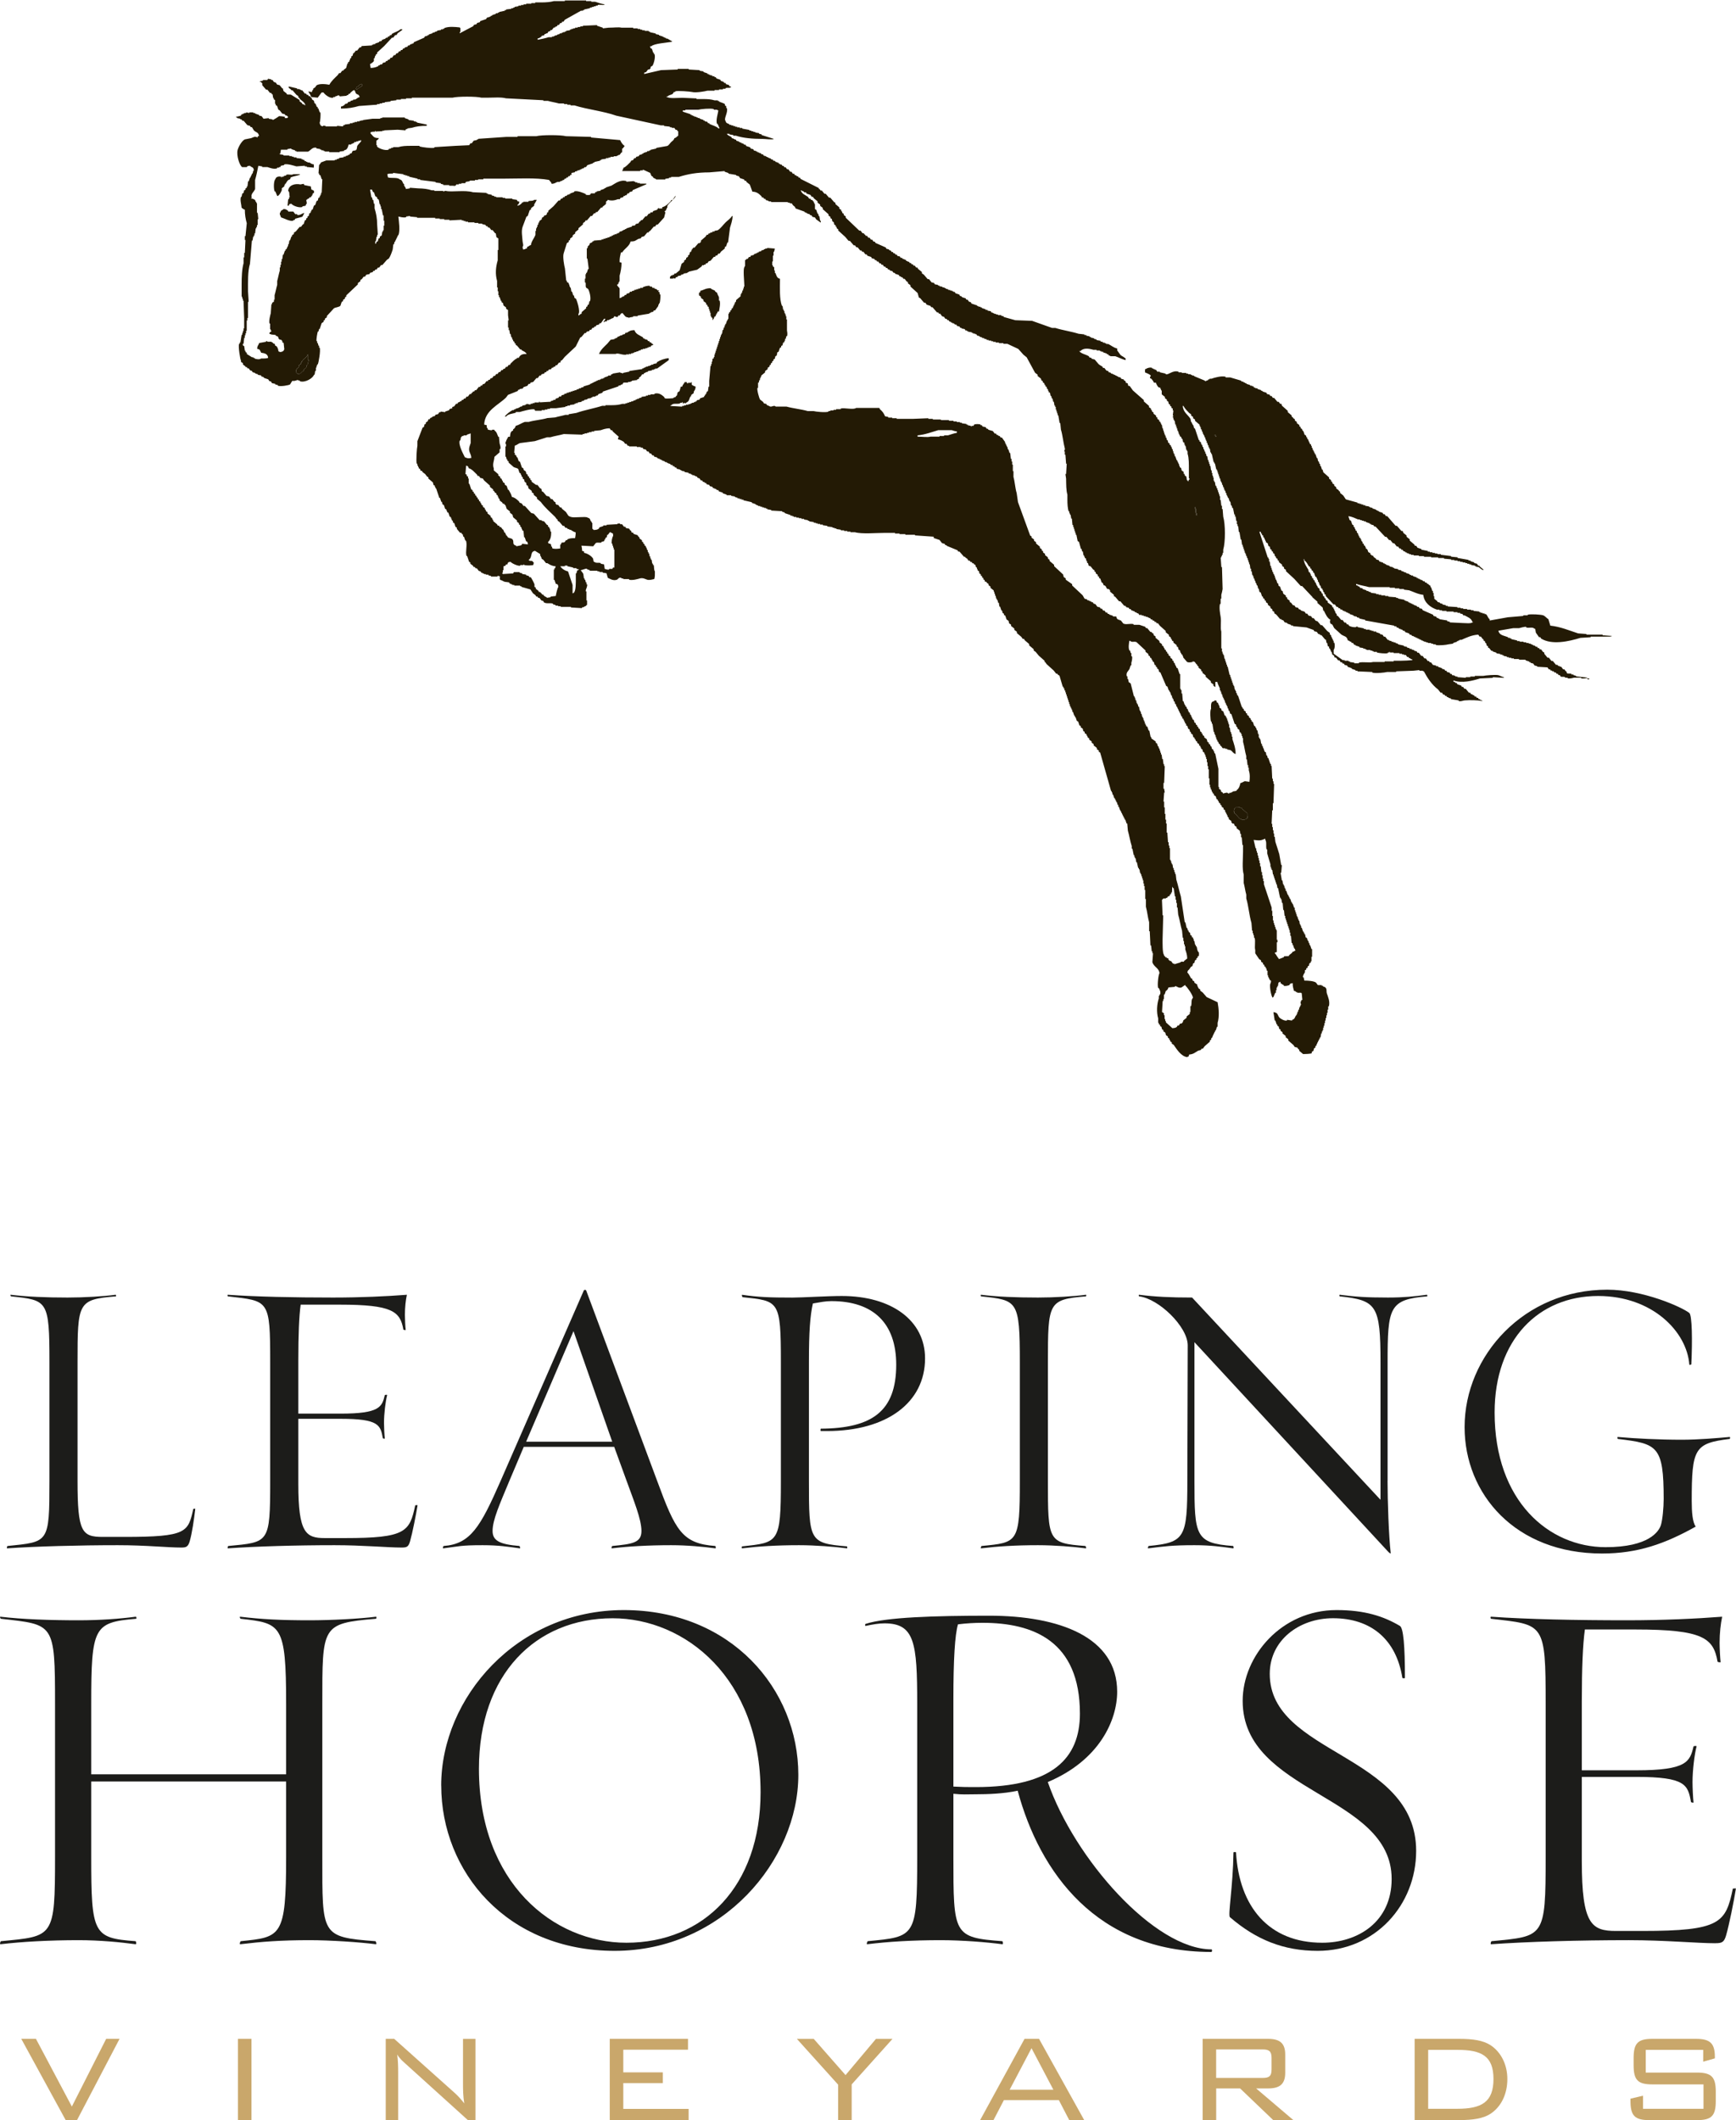 <?xml version="1.0" encoding="UTF-8"?> <svg xmlns="http://www.w3.org/2000/svg" id="Layer_1" data-name="Layer 1" viewBox="0 0 412.88 504.23"><defs><style> .cls-1 { fill: #231a05; } .cls-2 { fill: #1c1c1a; } .cls-3 { fill: #c9a76b; } </style></defs><g><path class="cls-3" d="M5.07,484.91h3.48l8.54,16.1,8.16-16.1h3.18l-10.11,19.32h-2.7l-10.56-19.32Z"></path><path class="cls-3" d="M56.59,484.91h3.22v19.32h-3.22v-19.32Z"></path><path class="cls-3" d="M91.74,484.91h2.02l14.45,12.92c.67.6,1.42,1.42,2.21,2.43-.3-1.8-.3-3.37-.3-4.75v-10.59h2.96v19.32h-1.8l-14.86-13.44c-.56-.53-1.31-1.09-1.95-2.17.19,1.42.23,2.81.23,4.23v11.38h-2.96v-19.32Z"></path><path class="cls-3" d="M145.02,484.91h18.61v2.58h-15.39v5.39h9.4v2.55h-9.4v6.14h15.54v2.66h-18.76v-19.32Z"></path><path class="cls-3" d="M199.34,495.81l-9.81-10.89h4.01l7.56,8.61,7.23-8.61h3.93l-9.7,10.82v8.5h-3.22v-8.42Z"></path><path class="cls-3" d="M243.67,484.91h3.45l10.74,19.32h-3.56l-2.47-4.75h-13.07l-2.47,4.75h-3.18l10.56-19.32ZM250.53,497.01l-5.2-9.88-5.2,9.88h10.41Z"></path><path class="cls-3" d="M286.02,484.91h15.57c2.81,0,4.08,1.05,4.08,3.74v4.31c0,2.7-1.27,3.74-4.08,3.74h-2.84l8.84,7.52h-4.79l-7.86-7.52h-5.69v7.52h-3.22v-19.32ZM289.24,487.42v6.78h11.08c1.42,0,2.1-.34,2.1-1.98v-2.81c0-1.61-.67-1.98-2.1-1.98h-11.08Z"></path><path class="cls-3" d="M354.49,486.41c2.47,1.61,4.01,4.6,4.01,8.05,0,3.63-1.5,6.63-4.01,8.27-1.72,1.12-4.15,1.5-7.41,1.5h-10.63v-19.32h10.63c3.26,0,5.65.37,7.41,1.5ZM339.67,487.54v14h6.96c5.77,0,8.57-1.61,8.57-7.08s-2.84-6.93-8.57-6.93h-6.96Z"></path><path class="cls-3" d="M391.41,487.54v5.39h12.17c3.52,0,4.49,1.09,4.49,4.57v2.17c0,3.56-1.01,4.57-4.49,4.57h-11.27c-3.48,0-4.53-1.01-4.53-4.57v-.53l2.99-.71v3.11h14.38v-5.8h-12.13c-3.45,0-4.49-.97-4.49-4.57v-1.69c0-3.59,1.05-4.57,4.49-4.57h10.3c3.22,0,4.53.9,4.53,4.23v.41l-2.77.79v-2.81h-13.67Z"></path></g><g><path class="cls-2" d="M43.13,368.06c-3.38,0-8.36-.56-15.12-.56-9.3,0-19.54.28-26.3.75-.19,0,0-.56.09-.56,9.77-1.03,9.96-.56,9.96-15.5v-28.18c0-14.84-.47-14.75-9.11-15.69-.09,0-.28-.38-.09-.38,3.95.47,8.27.66,13.53.66,3.95,0,8.55-.28,11.37-.66.19,0,.19.38.09.38-9.02.75-9.11,1.41-9.11,15.69v28.18c0,12.21,1.03,13.34,6.01,13.34h5.17c14.84,0,15.12-1.13,16.35-6.67,0,0,.47-.09.47,0-.28,2.44-.75,5.73-1.32,7.7-.38,1.31-.84,1.5-1.97,1.5Z"></path><path class="cls-2" d="M95.54,368.06c-3.38,0-9.21-.56-15.97-.56-9.21,0-18.69.28-25.36.75-.19,0,0-.56.09-.56,9.68-.94,9.96-.56,9.96-15.5v-28.18c0-15.03-.28-14.56-10.05-15.69-.09,0-.19-.38,0-.38,6.67.47,15.69.66,24.99.66,6.58,0,12.68-.28,17.57-.66-.28,1.31-.47,3-.47,4.79,0,.94.09,2.82.19,3.57,0,.09-.56,0-.56-.09-.75-4.32-2.63-5.92-15.12-5.92h-9.3c-.38,2.72-.56,7.14-.56,13.24v12.68h10.05c9.3,0,9.86-1.6,10.52-4.41.19-.09.56-.09.56,0-.38,1.41-.75,4.41-.75,6.57,0,1.03.09,3.01.19,3.76,0,.09-.47,0-.47-.09-.56-3.1-.94-4.6-10.05-4.6h-10.05v15.5c0,11.65,1.78,12.87,6.29,12.87h4.79c14.47,0,15.41-1.5,16.72-7.8.19,0,.47-.09.56,0-.38,2.35-1.22,6.58-1.78,8.55-.38,1.31-.75,1.5-1.97,1.5Z"></path><path class="cls-2" d="M159.61,367.5c-5.35,0-10.24.28-14.09.75-.19,0,0-.47.09-.56,4.79-.47,6.95-.75,6.95-3.57s-1.88-7.33-3.57-12.02l-2.91-7.99h-21.51l-3.38,7.99c-2.35,5.64-4.04,9.39-4.04,12.02,0,2.35,1.78,3.19,6.39,3.57.09.09.28.56.09.56-2.82-.38-4.98-.75-8.83-.75-5.35,0-5.54.28-9.39.75-.19,0,0-.47.09-.56,6.39-.47,8.74-4.51,13.53-15.41l19.82-45.37c.09-.19.47-.19.56,0l16.91,45.37c4.32,11.74,5.92,14.84,13.81,15.41.09.09.19.56,0,.56-2.82-.38-6.67-.75-10.52-.75ZM125.13,342.89h20.48l-9.21-26.3-11.27,26.3Z"></path><path class="cls-2" d="M195.21,340.35c-.09,0-.09-.47,0-.56,12.21-.09,17.94-4.13,17.94-15.22,0-9.86-5.45-15.12-15.41-15.12-1.5,0-2.72.28-4.41.56-.66,2.91-.94,6.76-.94,13.9v28.37c0,14.18.09,14.75,9.02,15.5.09,0,.19.47,0,.47-2.82-.38-7.51-.75-11.37-.75-5.35,0-9.68.28-13.53.75-.19,0-.09-.47,0-.47,8.64-.94,9.21-.75,9.21-15.5v-28.27c0-14.84-.47-14.56-9.11-15.5-.09-.09-.28-.56-.09-.56,3.95.56,6.58.66,11.93.66,2.26,0,8.45-.38,11.74-.38,11.84,0,19.82,5.82,19.82,14.84,0,10.52-9.11,17.28-23.3,17.28h-1.5Z"></path><path class="cls-2" d="M233.35,368.25c-.19,0,0-.47.09-.56,8.64-.85,9.11-.66,9.11-15.5v-28.18c0-14.84-.56-14.75-9.2-15.69-.09,0-.19-.38,0-.38,3.85.47,8.17.66,13.53.66,3.85,0,8.55-.28,11.37-.66.19,0,.09.38,0,.38-8.92.75-9.02,1.41-9.02,15.69v28.18c0,14.28,0,14.84,8.92,15.5.09.09.28.56.09.56-2.82-.38-7.51-.75-11.37-.75-5.35,0-9.68.28-13.53.75Z"></path><path class="cls-2" d="M330.01,352.19c0,4.7.28,13.24.75,17.19,0,.19-.28,0-.56-.28l-46.12-49.88v32.97c0,13.06.19,14.84,9.21,15.5.09.09.19.56,0,.56-2.82-.38-5.35-.75-9.21-.75-5.35,0-7.14.28-10.99.75-.19,0,0-.47.09-.56,8.64-.85,9.21-1.88,9.21-15.5l.09-32.22c0-4.42-6.86-11.08-11.55-11.65-.09,0-.19-.38,0-.38,3.76.47,7.33.66,12.59.66l44.81,48.1v-32.69c0-13.62-.94-14.75-9.68-15.69-.09,0-.19-.38,0-.38,3.85.47,6.11.66,11.46.66,3.85,0,6.39-.28,9.21-.66.19,0,.19.38.09.38-9.02.75-9.39,2.63-9.39,15.69v28.18Z"></path><path class="cls-2" d="M403.28,363.09c-7.23,4.04-13.71,6.39-22.26,6.39-20.67,0-32.69-14.18-32.69-30.06,0-17,14.18-32.69,33.91-32.69,8.55,0,17.75,4.13,19.54,5.54.66.56.75,6.57.47,12.21,0,.09-.47.19-.47.09-.56-7.8-8.74-16.34-21.7-16.34-14.09,0-24.61,10.33-24.61,27.71,0,21.14,12.96,32.03,26.4,32.03,10.33,0,12.68-3.76,13.15-5.26.38-1.22.66-4.13.66-6.2,0-12.68-1.5-13.15-10.9-14.28-.09,0-.19-.47,0-.47,4.23.38,9.86.66,15.22.66,3.85,0,8.27-.38,11.37-.66.19,0,.09.47,0,.47-8.36,1.03-9.02,2.26-9.02,14.75,0,2.72.19,4.98.94,6.11Z"></path><path class="cls-2" d="M57.13,462.41c-.24,0,0-.61.12-.73,9.59-.97,10.8-.97,10.8-20.02v-17.96H21.7v17.96c0,18.32.49,19.29,10.56,20.02.12.12.24.73,0,.73-3.64-.49-8.49-.97-13.59-.97-6.79,0-13.47.36-18.56.97-.24,0,0-.73.12-.73,12.5-1.21,12.86-.73,12.86-20.02v-36.4c0-19.41-.24-18.81-12.86-20.26-.12,0-.36-.49-.12-.49,5.1.61,11.77.85,18.56.85,5.1,0,9.95-.36,13.59-.85.24,0,.24.49.12.49-10.07.85-10.68,1.94-10.68,20.26v16.74h46.35v-16.74c0-19.05-1.21-19.17-10.8-20.26-.12,0-.36-.49-.12-.49,5.1.61,9.59.85,16.5.85,4.97,0,12.01-.36,15.77-.85.24,0,.12.49,0,.49-12.98,1.09-12.74,1.7-12.74,20.26v36.4c0,18.56-.36,19.05,12.62,20.02.12,0,.36.73.12.73-3.76-.49-10.8-.97-15.77-.97-6.92,0-11.41.36-16.5.97Z"></path><path class="cls-2" d="M104.93,424.67c0-20.87,17.96-41.74,43.44-41.74s41.5,18.81,41.5,39.19-18.08,41.86-43.68,41.86-41.25-18.81-41.25-39.31ZM113.91,420.67c0,27.18,17.72,41.38,35.07,41.38,18.32,0,31.91-13.35,31.91-35.79,0-27.18-17.96-41.38-35.19-41.38-18.32,0-31.79,13.35-31.79,35.79Z"></path><path class="cls-2" d="M242.04,425.89c-3.28.73-7.28.85-9.83.85s-3.16.12-5.46-.12v15.04c0,18.44,0,19.17,11.65,20.02.12.12.24.73,0,.73-3.64-.49-9.58-.97-14.68-.97-6.92,0-12.5.36-17.47.97-.24,0,0-.61.12-.73,11.28-1.09,11.77-.85,11.77-20.02v-36.52c0-14.44-.61-19.05-7.77-19.05-1.33,0-2.79.24-4.49.61-.12,0-.24-.36,0-.49,4.85-1.58,16.38-1.94,29.36-1.94,16.74,0,30.46,5.1,30.46,18.08,0,6.67-4.12,16.26-16.5,21.48,6.31,18.2,25.36,39.8,38.95,39.8.12,0,.24.61-.12.61-27.18,0-40.77-18.93-45.99-38.34ZM227.84,386.33c-.73,2.43-1.09,8.37-1.09,17.71v20.87c2.31.12,3.16.12,5.34.12,18.32,0,24.75-6.92,24.75-17.47,0-17.23-11.04-21.6-23.17-21.6-1.94,0-3.88.12-5.82.36Z"></path><path class="cls-2" d="M292.51,455.98c-.49-.61.73-7.16.85-15.41,0-.12.61-.12.61,0,.73,12.86,7.77,21.48,20.51,21.48,8.49,0,16.5-4.97,16.5-15.17,0-20.14-35.43-20.26-35.43-42.35,0-10.68,9.22-21.6,22.33-21.6,6.67,0,11.16,1.46,15.05,3.76.85.49,1.21,4.73,1.21,12.38,0,.12-.49.12-.61,0-1.46-9.22-7.52-14.2-16.5-14.2-8.01,0-15.04,5.22-15.04,13.23,0,19.29,34.82,18.93,34.82,42.1,0,12.86-9.71,23.78-23.42,23.78-8.13,0-14.68-2.67-20.87-8.01Z"></path><path class="cls-2" d="M408.02,462.17c-4.37,0-11.89-.73-20.63-.73-11.89,0-24.15.36-32.76.97-.24,0,0-.73.12-.73,12.5-1.21,12.86-.73,12.86-20.02v-36.4c0-19.41-.36-18.81-12.98-20.26-.12,0-.24-.49,0-.49,8.61.61,20.26.85,32.27.85,8.49,0,16.38-.36,22.69-.85-.36,1.7-.61,3.88-.61,6.19,0,1.21.12,3.64.24,4.61,0,.12-.73,0-.73-.12-.97-5.58-3.4-7.64-19.54-7.64h-12.01c-.49,3.52-.73,9.22-.73,17.11v16.38h12.98c12.01,0,12.74-2.06,13.59-5.7.24-.12.73-.12.73,0-.49,1.82-.97,5.7-.97,8.49,0,1.33.12,3.88.24,4.85,0,.12-.61,0-.61-.12-.73-4.01-1.21-5.95-12.98-5.95h-12.98v20.02c0,15.05,2.31,16.62,8.13,16.62h6.19c18.69,0,19.9-1.94,21.6-10.07.24,0,.61-.12.73,0-.49,3.03-1.58,8.49-2.31,11.04-.49,1.7-.97,1.94-2.55,1.94Z"></path></g><g><path class="cls-1" d="M377.93,161.52c-.27.13-.39-.09-.47-.15h.47v.15Z"></path><path class="cls-1" d="M377.93,161.52v-.15h-.47c.08.06.19.29.47.15Z"></path><g><path class="cls-1" d="M381.15,151.09v-.15h-3.84v-.15c-.66-.05-1.33-.1-1.99-.15-2.1-.68-4.16-1.58-6.6-1.84-.15-.51-.31-1.02-.46-1.53-.4-.24-.78-.75-1.23-.92-.48-.19-2.99-.35-3.68-.15v.15h-1.07v.15c-1.23.1-2.46.21-3.68.31-1.44.26-2.87.52-4.3.77v-.3c-.44-.28-.51-.95-.92-1.23h-.31v-.15h-.46v-.15h-.46v-.15h-.31v-.16c-.46-.05-.92-.1-1.38-.15v-.15h-.61v-.15h-.92v-.15h-.92v-.15h-.62v-.15h-.77v-.15c-.76-.05-1.53-.1-2.29-.15v-.15h-.46v-.15c-.26-.05-.51-.11-.77-.16v-.15c-.21-.05-.41-.1-.61-.15v-.15c-.2-.05-.41-.1-.61-.16v-.15c-.25-.2-.51-.4-.76-.61v-.61h-.15v-.77h-.15v-.46h-.15c-.1-.31-.21-.61-.31-.92h-.15v-.31c-.15-.11-.31-.21-.46-.31v-.16h-.31c-.05-.1-.1-.2-.15-.3h-.31c-.05-.1-.1-.2-.15-.31h-.31l-.31-.31h-.31v-.15h-.31v-.15h-.31v-.16h-.31v-.15c-.31-.1-.61-.2-.92-.31v-.15h-.46v-.15h-.31v-.15c-.31-.1-.61-.2-.92-.31v-.15h-.46v-.15c-.21-.05-.41-.1-.61-.16v-.15c-.26-.05-.51-.1-.77-.15v-.15c-.31-.05-.61-.1-.91-.15v-.15h-.31v-.15c-.26-.05-.51-.1-.77-.15v-.15c-.31-.1-.62-.2-.92-.31v-.15h-.31v-.15h-.31v-.15c-.31-.1-.61-.21-.92-.31-.05-.1-.1-.21-.15-.31-.21-.05-.41-.1-.61-.15v-.15c-.21-.16-.41-.31-.61-.46-.05-.1-.11-.2-.15-.31h-.31v-.15c-.11-.05-.21-.1-.31-.15v-.31c-.75-.22-.43-.39-.77-.92-.1-.05-.21-.1-.31-.15v-.31h-.15v-.31c-.1-.05-.21-.1-.31-.15v-.31c-.1-.05-.2-.1-.3-.15v-.31l-.31-.3v-.31h-.15v-.31c-.1-.05-.2-.1-.31-.15v-.31h-.15v-.3h-.15v-.31l-.31-.31v-.31c-.1-.05-.2-.11-.3-.16v-.31h-.16v-.31l-.31-.3v-.31c-.1-.05-.2-.1-.31-.15-.1-.31-.2-.61-.31-.92-.1-.05-.21-.1-.31-.15-.1-.31-.21-.61-.31-.92.88.07,1.62.49,2.3.76h.46v.16h.46v.15h.46v.15h.47v.15c.31.1.61.21.92.31v.15h.31v.15c.2.05.41.1.61.15.05.1.1.21.15.31h.31c.77.82,1.54,1.64,2.3,2.46h.31c.21.26.41.51.61.76h.31c.2.26.41.51.62.77h.31c.2.25.4.51.61.77h.31c.1.15.21.31.31.46h.31c.05.1.11.21.15.31h.31c.04.1.1.2.16.31.15.05.3.1.46.15v.15h.31v.15c.2.05.41.1.61.15v.15h.46v.15h.62v.15h1.23v.15h1.22v.15h1.69v.15h1.69v.15h1.38v.16c.56.05,1.12.1,1.69.15v.15h.77v.15h.76v.15h.62v.15h.61v.15h.62v.15h.46v.15h.46v.15h.46v.15c.31.05.61.1.92.15v.15h.31v.15h.46c.44.2.63.61,1.23.77v-.15c-.3-.26-.61-.51-.92-.77v-.15h-.31c-.11-.15-.21-.31-.31-.46-.21-.05-.41-.1-.62-.15v-.15c-.31-.1-.61-.21-.92-.31v-.15h-.46v-.15c-.87-.15-1.74-.31-2.61-.46v-.15c-.51-.05-1.02-.1-1.53-.15v-.15c-.82-.1-1.64-.2-2.45-.3v-.15h-.77v-.15h-.61v-.15h-.61v-.15h-.62v-.15h-.46v-.15c-.52-.1-1.02-.21-1.54-.31v-.15c-.31-.1-.61-.2-.92-.31-.1-.15-.21-.31-.31-.46h-.31c-.05-.1-.11-.2-.15-.31-.36-.31-.72-.61-1.08-.92v-.31c-.26-.2-.51-.41-.76-.61v-.31c-.26-.21-.52-.41-.76-.61-.06-.15-.11-.31-.16-.46h-.31c-.36-.41-.71-.81-1.07-1.23h-.3c-.67-.76-1.34-1.53-2-2.3h-.31c-.1-.15-.2-.31-.31-.46h-.31c-.05-.1-.1-.2-.15-.31-.31-.1-.61-.2-.92-.31v-.15h-.31v-.15h-.31v-.15c-.31-.1-.61-.21-.92-.31v-.16h-.46v-.15h-.31v-.15c-.31-.05-.61-.1-.92-.15v-.15h-.46v-.16h-.46v-.15h-.46v-.15h-.46v-.15c-.92-.26-1.84-.51-2.77-.77-.2-.31-.41-.61-.61-.92-.25-.21-.51-.41-.76-.62v-.31c-.11-.05-.21-.1-.31-.15v-.15c-.2-.15-.41-.31-.61-.46v-.3c-.16-.1-.31-.21-.46-.31v-.3c-.15-.1-.31-.21-.46-.31v-.31c-.1-.05-.21-.1-.31-.16v-.3c-.15-.1-.31-.2-.46-.31v-.31c-.46-.41-.92-.82-1.38-1.23-.06-.2-.1-.41-.15-.61h-.15c-.1-.31-.21-.61-.31-.92h-.15v-.46h-.16c-.05-.21-.1-.41-.16-.61h-.15c-.05-.26-.1-.51-.16-.77h-.15c-.11-.31-.21-.62-.31-.92h-.15v-.31h-.15v-.31h-.15v-.31h-.15c-.05-.2-.11-.41-.15-.61h-.16v-.46h-.15v-.31c-.1-.05-.2-.1-.31-.15v-.31h-.15v-.31h-.15v-.31l-.31-.31v-.31h-.15c-.05-.15-.1-.31-.15-.46-.1-.05-.21-.1-.31-.15-.11-.31-.21-.61-.31-.92h-.15c-.05-.15-.1-.31-.16-.46-.1-.05-.2-.1-.31-.15v-.31c-.1-.05-.21-.1-.31-.15v-.31c-.21-.15-.41-.3-.61-.46v-.3c-.16-.1-.31-.21-.46-.31v-.31c-.15-.1-.3-.2-.46-.31v-.15c-.1-.05-.2-.1-.31-.16v-.3c-.31-.26-.61-.51-.92-.77v-.31c-.46-.41-.92-.82-1.38-1.23-.05-.15-.1-.31-.15-.46h-.31c-.1-.15-.21-.31-.31-.46h-.31c-.26-.31-.51-.61-.77-.92h-.31c-.11-.15-.21-.31-.31-.47h-.31c-.05-.1-.11-.19-.16-.31-.2-.04-.41-.1-.61-.15-.05-.1-.1-.2-.15-.31-.31-.1-.61-.2-.92-.3v-.15h-.31v-.15c-.31-.1-.61-.21-.92-.31v-.15h-.47v-.15h-.31c-.05-.1-.1-.2-.15-.31h-.31v-.15h-.46v-.15c-.31-.1-.61-.2-.92-.3v-.15h-.31v-.15h-.31v-.15c-.21-.05-.41-.1-.61-.15v-.15c-.87-.26-1.74-.51-2.61-.77h-1.08v-.15c-.98-.29-2.77.23-3.37.46h-.46v.16h-.31v.15c-.26.1-.51.2-.77.31v-.15c-.87-.36-1.74-.72-2.61-1.08v-.15h-.46v-.15h-.31v-.15h-.61v-.15h-.46v-.16h-1.08v-.15h-.76v-.15c-1.44-.42-2.29.81-3.07.61v-.15c-.46-.1-.92-.21-1.38-.31v-.15h-.61c-.1-.15-.2-.31-.3-.46h-.31v-.15h-.31v-.15h-.31v-.15c-.55-.2-1.32.1-1.54.31h-.15v.77c.41.18,1.14.43,1.38.77,0,.18-.31.29-.16.61.1.05.2.1.31.15.24.28.45.56.61.92h.46c.07.31.41.92.61,1.08.16.05.31.1.47.15v.31h.15v.31h.15v.92c.26.21.51.42.76.61v.31c.16.1.31.2.46.31v.31c.11.05.21.1.31.15.05.2.1.41.16.61.1.05.21.1.31.15v.31c.1.05.21.1.31.15v.31c.1.05.21.1.31.15v.46h.15c-.05.4-.1.81-.15,1.22h.15v.15c-.05.09-.23.01-.15.31h.15v.46h.15v.31h.16c.05.31.1.61.15.92h.16v.46h.16v.46h.15v.46h.15v.31h.15v.46h.15v.31h.15v.3c.1.05.21.1.31.16.05.15.1.31.15.46h.16c.05.26.1.51.15.77.1.05.2.1.31.16v.46h.15v.31h.15c.05.31.1.61.15.92h.16v.31h.15v.61c.34,1.05.31,2.43.31,3.83v2s.22.05.15.31h-.15c-.05.15-.1.31-.15.46-.18-.17-.07,0-.16-.3h-.15c-.06-.31-.11-.61-.16-.92-.11-.05-.21-.1-.31-.15-.05-.15-.11-.31-.15-.46h-.16v-.46c-.15-.1-.31-.2-.46-.31-.05-.21-.1-.41-.15-.62-.1-.05-.21-.1-.31-.15v-.31h-.15v-.46h-.15v-.31h-.15v-.31h-.15v-.31h-.15c-.1-.31-.21-.62-.31-.92h-.15v-.46h-.16v-.31h-.15v-.46h-.15v-.46h-.15c-.05-.2-.1-.41-.15-.61h-.15v-.31c-.1-.05-.2-.1-.31-.15v-.31c-.1-.05-.21-.1-.31-.15-.05-.21-.1-.41-.15-.62h-.16c-.05-.21-.1-.41-.15-.61h-.15v-.46h-.16v-.31h-.15v-.46h-.15v-.46h-.15v-.46h-.15c-.05-.31-.1-.62-.15-.92h-.15v-.31h-.15v-.3c-.1-.05-.21-.1-.31-.16v-.3c-.16-.1-.31-.21-.46-.31v-.31c-.1-.05-.2-.1-.3-.16v-.3c-.21-.15-.41-.31-.61-.46v-.31c-.1-.05-.21-.1-.31-.15-.05-.15-.1-.31-.15-.46h-.15v-.31c-.16-.11-.31-.21-.46-.31v-.31c-.41-.36-.82-.72-1.23-1.07v-.31c-.87-.77-1.74-1.54-2.61-2.3-.26-.36-.52-.72-.77-1.08h-.31c-.06-.2-.11-.41-.16-.61-.15-.05-.31-.1-.46-.15v-.31c-.15-.1-.31-.2-.46-.31v-.15c-.2-.05-.41-.1-.61-.16-.05-.1-.1-.2-.15-.3-.2-.05-.41-.1-.61-.15v-.15h-.31v-.15h-.31v-.15h-.31v-.15h-.31v-.15h-.31l-.31-.31h-.31c-.05-.1-.1-.2-.15-.31-.15-.05-.31-.1-.46-.15-.15-.2-.31-.41-.47-.61h-.31c-.05-.1-.1-.21-.15-.31-.36-.25-.63-.33-.92-.61-.31-.36-.61-.71-.92-1.08-.2-.05-.41-.1-.62-.15l-.3-.31h-.31c-.05-.1-.11-.21-.15-.31-.75-.47-1.76-.56-2.31-1.23h.31c.68-.81,2.02-.63,3.07-.31h.76v.15h.77v.15h.31v.15h.46v.15c.31.1.62.2.92.31v.16h.31c.05.1.1.2.15.31h.31v.15h1.23c.79.26,1.54.72,2.45.92v-.46h-.15c-.29-.35-.75-.46-1.08-.77-.25-.36-.51-.72-.77-1.07v-.46c-.84-.16-1.46-.76-2.14-1.07h-.46v-.15h-.31v-.15h-.46v-.16c-.21-.05-.41-.1-.61-.15v-.16c-.31-.05-.62-.1-.92-.15v-.15c-.2-.05-.41-.1-.61-.15v-.15c-.25-.05-.51-.1-.76-.15v-.15h-.31v-.15c-.26-.05-.52-.1-.77-.15v-.16h-.46v-.15c-.47-.05-.92-.1-1.38-.15-1.74-.55-3.81-.83-5.52-1.38h-.77c-1.59-.57-3.17-1.13-4.76-1.69-1.33-.05-2.66-.1-3.99-.15-.92-.25-1.84-.51-2.76-.77v-.15c-.21-.05-.41-.1-.61-.15v-.15h-.77v-.15h-.46v-.15h-.46v-.15h-.3v-.15h-.31c-.05-.1-.11-.2-.16-.31-.26-.05-.5-.1-.77-.15v-.16h-.46v-.15c-.31-.1-.61-.21-.92-.31v-.15h-.31v-.15h-.46v-.15h-.3v-.15c-.46-.15-.92-.31-1.38-.46-.05-.1-.1-.21-.15-.31-.15-.05-.31-.11-.46-.15-.1-.15-.2-.31-.3-.46h-.31c-.05-.1-.1-.2-.15-.31-.31-.1-.61-.2-.92-.3v-.15c-.15-.06-.31-.1-.46-.15-.05-.1-.1-.21-.15-.31-.31-.1-.61-.2-.92-.31-.05-.1-.11-.2-.15-.31h-.31v-.15h-.3v-.16h-.46v-.15h-.46v-.15c-.21-.05-.41-.1-.61-.16v-.15h-.31v-.15h-.46v-.15c-.25-.05-.51-.1-.77-.15v-.15h-.31v-.15c-.25-.05-.51-.1-.77-.15-.05-.1-.1-.2-.15-.3-.2-.05-.41-.1-.61-.15-.2-.26-.41-.51-.61-.77h-.31c-.31-.36-.61-.72-.92-1.07-.15-.1-.31-.21-.46-.31v-.31c-.31-.26-.61-.51-.92-.76-.05-.11-.1-.21-.15-.31h-.31c-.1-.15-.2-.31-.31-.46h-.31c-.05-.1-.1-.2-.15-.31h-.3c-.05-.1-.1-.2-.15-.31h-.31c-.05-.1-.1-.2-.16-.31h-.31v-.15h-.31c-.05-.1-.1-.2-.15-.31h-.3v-.15h-.31l-.31-.31h-.3c-.05-.1-.1-.2-.16-.31-.2-.05-.41-.1-.61-.15-.05-.11-.1-.21-.15-.31h-.31c-.05-.11-.1-.21-.15-.31h-.31c-.05-.1-.1-.2-.15-.31h-.31c-.05-.1-.1-.2-.15-.31-.15-.05-.31-.1-.46-.15v-.15c-.21-.05-.41-.1-.62-.15-.05-.1-.1-.21-.15-.31-.82-.36-1.63-.72-2.45-1.08-.05-.1-.1-.2-.15-.31h-.31c-.1-.15-.2-.31-.3-.46h-.31c-.1-.15-.21-.3-.31-.46h-.31c-.1-.16-.21-.31-.31-.46h-.31c-.05-.1-.1-.2-.15-.3h-.15c-.05-.1-.1-.2-.15-.31h-.31c-.15-.21-.3-.41-.46-.62h-.31c-1.08-1.02-2.15-2.05-3.22-3.07v-.31c-.15-.1-.31-.21-.46-.31v-.31c-.1-.05-.2-.1-.31-.15-.05-.15-.1-.31-.15-.46h-.15v-.31c-.15-.1-.31-.2-.46-.31v-.31c-.3-.25-.61-.51-.92-.77v-.31c-.1-.05-.2-.1-.31-.15-.31-.36-.61-.71-.92-1.08h-.31c-.26-.31-.51-.61-.77-.91h-.3c-.21-.26-.41-.52-.62-.77h-.31c-.05-.1-.1-.2-.16-.31h-.15c-.05-.1-.1-.2-.15-.31-1.43-.71-2.86-1.43-4.29-2.15-.05-.1-.1-.2-.15-.31h-.31c-.05-.1-.1-.2-.15-.31h-.31v-.15c-.15-.05-.31-.1-.46-.15-.05-.1-.1-.2-.15-.31h-.31c-.1-.15-.21-.31-.31-.46h-.31c-.15-.21-.31-.41-.46-.61h-.31c-.11-.15-.21-.31-.31-.46h-.31c-.05-.1-.1-.2-.15-.31h-.31c-.05-.1-.1-.21-.15-.31h-.31v-.15h-.31c-.05-.1-.1-.21-.15-.31h-.3v-.15h-.31l-.31-.31h-.31c-.05-.1-.1-.2-.15-.31h-.3l-.31-.31h-.31v-.15h-.31v-.15h-.31v-.15c-.2-.05-.41-.1-.61-.15-.05-.1-.1-.2-.15-.31h-.31l-.31-.31h-.31v-.15h-.31v-.15h-.31v-.15c-.2-.05-.41-.1-.62-.15-.05-.1-.1-.21-.15-.31-.2-.05-.41-.1-.61-.15-.05-.1-.1-.2-.15-.31-.31-.1-.62-.2-.92-.3-.05-.1-.1-.21-.15-.31h-.31l-.31-.31h-.3v-.15h-.31v-.15h-.31v-.15c-.21-.05-.41-.11-.62-.15-.05-.11-.1-.21-.15-.31h-.31v-.15h-.31v-.15h-.31c-.05-.1-.1-.2-.15-.31-.45-.3-.8-.3-1.08-.77h.62v.15c.31.05.61.1.92.15v.15h.61c1.71.57,4.01.77,6.29.77.76,0,2.47.25,2.76,0-.97-.3-1.94-.61-2.91-.92v-.15c-.21-.05-.41-.1-.61-.15v-.15c-.31-.05-.61-.1-.92-.15v-.15h-.46v-.15h-.46v-.15h-.46v-.16c-.56-.1-1.13-.2-1.69-.31v-.15h-.61v-.15h-.62v-.15h-.46v-.15h-.46v-.15h-.46v-.15h-.46v-.15c-.49-.26-.75-.16-.92-.77-.49-.6.65-1.99.31-3.07h-.15v-.46c-.1-.05-.2-.1-.31-.15v-.31c-.18-.23-1.06-.45-1.38-.61v-.15h-.31v-.15h-.76c-.81-.25-1.63-.31-2.77-.31h-1.53v-.15c-1.13-.05-2.25-.1-3.38-.15-1.12,0-3.23.28-3.84-.31h.31c.34-.38.81-.34,1.23-.61.1-.15.2-.3.31-.46h.3v-.15c.55-.21,3.6.05,3.99.15.86.24,3.09-.14,3.68-.31h1.69v-.15h1.07v-.16h.92v-.15h.61v-.15c.63-.19.96.12,1.38-.31-.15-.05-.31-.1-.46-.15-.05-.1-.1-.21-.15-.31-.21-.05-.41-.1-.62-.15-.05-.1-.1-.21-.15-.31h-.31c-.04-.1-.1-.2-.15-.3h-.31v-.15h-.31c-.05-.1-.1-.2-.15-.31-.3-.1-.61-.2-.92-.31-.05-.1-.1-.2-.15-.3h-.3v-.15c-.21-.05-.42-.1-.62-.15v-.15h-.46v-.15h-.31v-.15h-.31v-.15c-.3-.1-.61-.21-.92-.31v-.16c-.31-.05-.61-.1-.92-.15v-.15c-.87-.05-1.74-.1-2.61-.15v-.15h-2.61v.15c-1.33.05-2.66.1-3.99.15-1.33.31-2.65.61-3.99.92v-.31c.15-.05.31-.1.46-.15.15-.21.31-.41.46-.61h.3l.31-.31v-.31c.15-.1.31-.2.46-.3.24-.37.76-1.95.46-2.76h-.15v-.31h-.15c-.11-.31-.21-.61-.31-.92-.1-.05-.2-.1-.31-.15-.04-.16-.1-.31-.15-.46h.31c.61-.66,3.69-.85,4.91-1.07v-.15c-.38-.16-.74-.44-1.07-.61h-.31v-.16h-.31v-.15h-.31v-.15h-.31v-.15h-.46v-.15h-.31v-.15c-.25-.05-.51-.1-.77-.15v-.15c-.46-.1-.92-.2-1.38-.31v-.15h-.31v-.16h-.92v-.15h-.61v-.15h-.46v-.15h-.61v-.15h-1.07v-.16h-2.77c-.71-.18-1.74,0-3.07,0-.46.05-.92.1-1.38.16v-.16c-.46-.15-.92-.31-1.38-.46v-.15c-1.13.05-2.25.1-3.37.15v.15h-.62v.15h-.61v.15h-.61v.16h-.46v.15h-.46v.15h-.31v.15c-.31.05-.61.1-.92.15v.16h-.31v.15h-.46v.15h-.31v.15h-.46v.15c-.2.05-.41.1-.61.15v.15h-.46v.15h-.31v.15h-.46v.15h-.77c-.76.24-1.76.45-2.61.61v-.31c.43-.09.63-.24.92-.46v-.15c.2-.05.41-.1.61-.15.05-.1.1-.2.16-.31h.3v-.15h.31c.1-.15.2-.31.3-.46h.31c.05-.1.1-.21.15-.31h.31c.15-.2.31-.41.46-.61h.31v-.15c.15-.05.31-.1.46-.15.05-.1.1-.2.15-.31h.31c.1-.15.2-.31.31-.46h.31c.05-.1.1-.2.15-.31h.31c.1-.15.2-.31.31-.46,1.28-.72,2.55-1.43,3.84-2.15h.46v-.15h.31v-.15c.46-.11.92-.21,1.38-.31v-.15h.46v-.15h.46v-.15h.46v-.15h.46v-.16c.57-.18,1.31.18,1.69-.15-.84-.09-1.62-.41-2.3-.62h-.92v-.15h-1.23v-.15h-5.06v.15h-2.61c-.81.23-1.88.31-2.91.31h-1.53v.16h-.92v.15h-1.23v.15h-.61v.15h-.61v.16h-.62v.15c-.31.05-.62.1-.92.15v.15h-.3v.15h-.46v.15c-.41.04-.82.1-1.23.15v.15h-.31v.15c-.46.1-.92.2-1.38.31v.15h-.31v.15h-.46v.15c-.31.1-.61.2-.92.31v.15h-.31v.15c-.31.1-.62.2-.92.31-.05.1-.1.21-.15.31-.46.15-.92.3-1.38.46-.05.1-.1.2-.15.3-.21.05-.41.1-.61.15-.05.1-.1.21-.16.31-.2.05-.41.1-.61.15-.05.1-.1.2-.15.31-1.07.56-2.15,1.12-3.22,1.69v-.31h.15v-.92c-.17-.13-.02.02-.15-.16-1.16-.13-2.63-.27-3.68.16v.15h-.31v.15h-.46v.15c-.31.05-.61.1-.92.15v.16c-.21.05-.41.1-.61.15v.15h-.46v.15c-.31.1-.61.2-.92.31v.15h-.31v.15c-.21.05-.41.1-.62.15-.05.1-.1.2-.15.3-.82.36-1.64.72-2.45,1.08-.05.1-.1.2-.15.31h-.31v.15h-.31l-.31.31h-.31c-.05.1-.1.21-.15.31-.2.05-.41.1-.61.15v.16c-.15.05-.3.1-.46.15-.05.1-.1.2-.15.31h-.31c-.05.1-.1.2-.15.31h-.31c-.1.15-.2.31-.31.46h-.3c-.1.15-.2.31-.31.46h-.31c-.15.2-.3.41-.46.61h-.31c-.1.15-.21.31-.31.46h-.31c-.05.1-.1.2-.15.31h-.31c-.05.1-.1.2-.16.3-.2.05-.4.1-.61.15-.05.1-.1.2-.15.31-.2.05-.41.1-.61.15v.15h-.31v.15c-.54.29-1.07.42-1.84.46-.05-.31-.1-.61-.15-.92.29-.16.79-.46.92-.76v-.62h.15c.05-.2.1-.4.15-.61h.16v-.31c.1-.05.2-.1.31-.15v-.31c.56-.51,1.13-1.02,1.68-1.54.61-.66,1.23-1.33,1.85-1.99h.3c.15-.2.31-.41.46-.61h.31c.1-.15.21-.31.3-.46.36-.26.72-.51,1.08-.77v-.15h-.46c-.42.47-1.43.71-1.99,1.08-.06.1-.11.2-.16.31h-.3c-.05.1-.11.2-.15.31h-.31c-.05.1-.1.2-.15.3h-.31l-.31.31h-.31v.15h-.31c-.05.1-.1.21-.15.31-.2.05-.41.1-.61.15v.15c-.31.1-.61.2-.92.31v.15h-.46v.15h-.31v.15c-.82.05-1.64.1-2.45.15-.05.1-.1.21-.15.31h-.31c-.21.26-.41.51-.61.77h-.31c-.15.2-.31.4-.46.61h-.16c-.05.21-.1.41-.15.61-.1.05-.2.11-.31.15v.31l-.31.31v.31h-.15v.31c-.1.04-.21.1-.31.15v.31h-.15c-.1.36-.21.71-.31,1.07-.2.15-.41.31-.61.46v.15h-.3c-.15.21-.31.41-.46.61h-.31c-.1.15-.2.31-.31.46-.72.71-1.5,1.38-2,2.3-.88-.17-2.38-.31-3.06.15-.1.16-.21.31-.31.46-.16.1-.31.2-.46.31v.31h-.16c-.17.31,0,.34-.3.61v-.15h-.46v-.15h-.15v.31c.28.24.45.73.61,1.07.51.05,1.02.1,1.53.15.31-.41.62-.82.92-1.23h.46c.24.43,1.48,1.47,2.3,1.23v-.15h.46v-.15c.2-.05.41-.1.61-.15v-.15c.15.05.31.1.46.15v.15c.56-.05,1.12-.1,1.69-.15v-.15h.31c.05-.1.1-.2.15-.31h.31v-.15c.36-.3.57-.62,1.07-.77v.15c.31.26.13.36.31.61.32.45.71.14.92.92-.48.11-.7.44-1.08.61h-.46v.15c-.2.05-.4.1-.61.15v.15c-.21.05-.41.1-.61.15-.05.1-.1.2-.15.31-.21.05-.41.1-.62.15v.15c-.29.23-.49.36-.92.46v.46c1.63.02,3.02-.24,4.29-.61,1.43-.1,2.86-.2,4.3-.31v-.15h.61v-.15h.61v-.15h.61v-.15c.46-.05.93-.1,1.38-.15v-.15c.46-.05.92-.1,1.38-.15v-.15h1.08v-.16h1.22v-.15h1.38v-.15h9.66c1.16-.32,5.75-.33,6.9,0h1.38c1.41,0,3.3-.17,4.45.15,2.96.15,5.93.31,8.9.46v.15h1.07c.79.23,1.84.39,2.61.61h1.23v.15h.77v.15h.77v.16h.92c3.07.97,6.97,1.38,9.97,2.45,3.52.77,7.05,1.54,10.58,2.3h.77v.15c.46.05.92.1,1.38.15v.15h.46v.15h.61c.1.15.2.31.31.46h.31c.05.11.1.21.15.31h.15v1.08c-.38.22-.43.48-.92.61-.15.54-.44.59-.77.92-.28.28-.53.76-.92.92-.87.15-1.74.3-2.61.46v.15c-.46.1-.92.2-1.38.31v.15h-.31v.15h-.46v.15c-.31.1-.61.2-.92.3v.15h-.31v.15c-.2.05-.41.1-.62.15-.05.1-.1.21-.15.31-.2.05-.41.1-.61.15-.05.1-.1.2-.15.31h-.3c-.1.15-.2.31-.31.46-.15.05-.31.1-.46.15-.05.1-.1.21-.15.31-.4.38-1.15,1.23-1.68,1.38-.07.37-.18.48-.31.77h4.29v-.15h.62v-.15h.15c.56.25,1.12.51,1.68.77v.3h.15v.31c.15.1.31.2.47.31v.15c.23.21.55.2.76.46h2.15v-.15c.3-.05.61-.1.92-.15v-.16h.46v-.15h1.84c2.18-.68,4.33-1.07,7.21-1.07,1.23-.1,2.45-.2,3.68-.31v.15c.31.1.62.21.92.31v.15c.61.1,1.22.2,1.84.31v.15c.2.05.41.1.62.15.1.15.21.31.31.46.31.1.61.2.92.3.05.1.1.21.15.31h.31c.05.1.1.2.15.31.26.2.51.41.77.61.2.56.41,1.13.61,1.68,1.09.03,1.57.53,2.15,1.08.05.1.1.2.15.31h.31c.05.1.1.21.15.31h.31c.05.1.1.21.15.31.21.05.41.1.61.15v.15h.61v.16h3.99v.15h.46v.15h.46c.1.15.21.31.31.46.29.29.49.27.61.76.72.26,1.43.51,2.15.77v.16h.31v.15h.31v.15c.2.05.41.1.61.15v.15c.15.05.31.1.46.15.05.1.1.2.15.31.2.05.41.1.62.15.1.15.2.3.3.46.36.26.72.51,1.07.77v-.46h-.15c-.05-.36-.1-.71-.16-1.07h-.15c-.05-.21-.1-.41-.15-.61h-.15c-.1-.31-.21-.61-.31-.92-.1-.04-.2-.1-.3-.15v-1.23h-.15v-.31h-.15v-.31h-.15c-.05-.1-.1-.2-.15-.31h-.3c-.05-.1-.1-.2-.16-.31h-.31c-.1-.15-.2-.31-.31-.46-.64-.45-1.45-.68-1.69-1.54h.15c.25.28.29.14.62.31v.16h.46c.05.1.1.2.15.31.31.09.61.19.92.31.1.15.21.3.31.46h.31c.05.1.1.21.15.31.31.25.61.51.92.76v.31c.2.15.41.31.62.46v.31c.2.15.41.31.61.46v.31c.46.41.92.82,1.38,1.23v.31c.15.1.31.2.46.31v.31c.1.05.2.1.31.15.05.21.1.41.15.62.1.05.2.1.31.16.05.2.1.41.16.62.1.05.2.1.31.15v.31h.15c.05.15.1.3.15.46.1.05.2.1.31.15v.31c.56.51,1.12,1.03,1.68,1.53.26.31.51.61.77.92h.31c.31.36.61.72.92,1.07h.3c.11.15.21.31.31.46h.31c.2.25.41.51.62.76h.31c.05.1.1.21.15.31h.31c.15.21.31.41.46.62h.31c.05.1.1.2.15.31.31.1.61.2.92.31.05.1.1.21.15.31.2.05.41.1.61.15.05.1.1.21.15.3h.31c.05.1.1.21.15.31h.31c.1.15.2.31.31.46h.31c.05.11.1.21.15.31h.31c.1.15.2.31.3.46h.31c.05.1.1.2.15.31h.31c.05.1.1.2.15.31.16.05.31.1.46.15v.15c.2.05.41.1.61.15.05.1.1.2.15.3.15.05.31.1.46.15v.15c.31.1.61.2.92.31.05.1.1.2.15.31h.31v.15c.15.05.31.1.46.15.05.1.1.2.15.31h.31c.15.2.3.41.46.61.11.05.21.1.31.15v.3c.21.15.41.31.61.46v.31c.56.51,1.12,1.02,1.69,1.53.1.36.2.71.31,1.08.1.05.2.1.31.15.31.36.61.72.92,1.08h.31c.1.15.21.3.31.46.31.1.61.2.92.31.05.1.11.2.15.3h.31c.36.41.71.82,1.07,1.23h.3c.05.1.11.2.15.31h.31c.15.2.31.41.46.61.15.05.31.1.46.15.1.15.2.31.31.46h.31c.05.1.1.2.15.3h.31c.05.1.1.21.15.31.15.05.31.1.46.15v.15h.31v.15h.31l.31.31h.31c.05.1.1.2.15.31.2.04.41.1.61.15.05.1.1.2.15.31h.31v.15c.26.05.51.1.77.15.05.1.1.21.15.31h.31v.15h.31v.15c.31.05.61.1.92.15v.15h.31v.15h.46v.15h.31c.05.1.1.21.15.31.2.05.41.1.61.15v.15c.2.05.41.1.61.15v.15h.46v.15c.21.05.41.1.61.15v.15h.46v.15h.62v.16h.46v.15h.61v.16h.77v.15h1.07v.15h.92c.87.41,1.74.82,2.61,1.22.41.46.82.92,1.23,1.38.25.2.51.41.76.61.66,1.23,1.33,2.45,2,3.68.2.16.41.31.61.46v.31c.26.2.51.41.77.61.05.16.1.31.15.46.11.05.2.1.31.15v.31c.1.05.21.1.31.15.05.15.1.31.15.46h.16v.31c.1.05.21.1.31.15v.31l.31.31v.31h.15v.3c.11.06.2.1.31.15.05.26.11.52.15.76h.15c.05.21.11.42.16.62h.15c.04.25.1.51.16.77h.15c.05.3.1.61.16.92h.15v.31h.15v.61h.15v.46h.15v.46h.15v.46h.15c.1.61.21,1.23.31,1.84h.16c.05.51.11,1.02.15,1.54.42,1.35.55,3.08.92,4.45.1.38-.16.57-.16.76h.16v.77h.15c.05.72.1,1.43.16,2.15h.15c-.05.82-.1,1.64-.15,2.45h-.16c.05.36.1.71.16,1.08.03,1.41,0,2.75.31,3.83v1.23c0,.92.05,2.05.31,2.76h.15v.46h.15v.31h.15c.05.31.11.62.15.92h.15c.05.51.11,1.02.15,1.53h.16v.46h.15v.46h.15v.47h.15v.46h.16v.46h.15c.1.51.21,1.02.31,1.53.1.05.21.1.31.15.15.56.31,1.13.46,1.69h.15c.06.2.11.41.15.62h.16c.05.31.1.61.16.92h.15v.31h.15v.31c.1.05.2.1.31.16v.46h.15c.05.2.1.41.15.61h.16c.05.2.1.41.16.61.15.05.31.1.46.15.2.26.41.51.61.77.1.05.21.1.31.15v.31c.1.05.21.1.31.15v.31c.15.1.31.2.46.31v.31c.1.05.2.1.31.15v.31c.1.05.21.1.31.16.1.31.21.61.31.92h.15c.18.23.21.27.31.62.78.21.47.58.92.92h.31l.31.31v.31c.31.25.61.51.92.77v.31c.1.05.21.1.31.15.31.36.61.71.91,1.07h.31c.31.36.61.72.92,1.08h.31c.05.1.1.21.15.31.2.05.41.1.61.15.05.1.1.2.16.31h.31c.05.1.1.21.15.31h.31v.15h.31l.31.31h.31v.15c.15.05.31.1.46.15.05.1.1.2.15.31h.62v.15h.46v.15h.46v.15h.46v.15h.31v.15h.31c.05.1.1.21.16.31h.31c.05.1.1.2.15.3h.31c.05.1.1.21.15.31h.31c.05.1.1.2.15.31h.31c.15.21.31.41.46.61.46.41.92.82,1.38,1.22v.31c.25.21.51.41.77.62v.31c.15.1.31.21.46.31v.31h.15c.05.16.1.31.15.46.1.05.21.1.31.15v.3c.26.21.51.41.77.61v.31c.1.05.2.1.31.15.05.21.1.41.15.62.1.05.2.1.31.15.05.2.1.41.15.61h.16v.3c.1.05.2.11.31.15v.31h.15v.31c.31.36.61.72.92,1.07.38.22.96.11,1.37,0v-.15c.15.05.31.11.46.15.15.21.31.41.46.62h.15v.31c.1.04.21.1.31.15v.31c.2.15.41.3.61.46v.3c.1.05.21.1.31.15v.31c.26.2.51.41.77.61v.31c.41.36.82.71,1.23,1.07v.31c.2.15.41.31.61.46v.31c.15.1.31.2.46.31v-1.23h.46c.1.54.43,1.08.61,1.54v.46h.16v.3h.15v.46h.15v.31h.15v.46h.15v.3h.15v.31h.15v.31h.15v.46h.15c.05.2.11.41.16.61h.15v.31h.16v.46h.15c.05.21.1.41.15.62h.15c.05.2.1.41.15.61.1.05.2.1.31.15.26.77.51,1.54.77,2.3.1.05.2.1.3.15.05.2.1.41.16.61h.15c.05.15.1.31.15.46.1.05.21.09.31.15.05.21.1.41.15.61.1.06.21.1.31.15v.31h.16v.46h.15v.46h.16v.92c.31,1.03.45,2.36.76,3.38v.77h.15c.05.46.1.92.15,1.38h.15v.61h.15v.61c.33,1,.25,1.96.15,2.76-.36-.05-.71-.1-1.07-.15-.34.09-.66.37-1.08.46-.11.69-.41,1.39-.92,1.69v.15c-.31.05-.61.1-.92.15v.15h-.31v.15h-.46v.15c-.33.09-.46-.15-.46-.15-.42-.1-.92.23-1.08.15v-.15c-.15-.1-.31-.2-.46-.31v-.31c-.15-.1-.31-.2-.46-.31v-.46h-.15v-4.29c-.26-1.23-.51-2.45-.77-3.68h-.15c-.05-.2-.1-.41-.15-.61h-.15v-.31c-.1-.05-.2-.1-.31-.15-.05-.21-.11-.41-.16-.61h-.15c-.05-.15-.1-.31-.15-.46-.1-.05-.2-.1-.31-.16v-.3c-.1-.05-.2-.1-.31-.15-.05-.21-.1-.41-.15-.61-.2-.15-.41-.31-.61-.46v-.31c-.1-.05-.2-.1-.31-.15-.05-.16-.1-.31-.15-.46h-.16v-.31c-.1-.05-.2-.1-.31-.15-.05-.21-.1-.41-.15-.61-.1-.05-.21-.1-.31-.15v-.31c-.1-.05-.21-.1-.31-.15v-.31c-.1-.05-.2-.1-.31-.15v-.31c-.1-.05-.2-.11-.31-.15-.05-.2-.1-.41-.16-.61-.1-.05-.2-.1-.31-.15v-.31h-.15v-.31h-.15v-.31l-.31-.31v-.31c-.09-.05-.21-.1-.31-.15v-.31h-.15v-.31l-.31-.31v-.31c-.11-.05-.21-.1-.31-.15v-.31h-.15c-.11-.31-.21-.61-.31-.92h-.15c-.05-.62-.1-1.23-.15-1.84h-.16v-.77h-.15v-.31h-.16v-3.53h-.15c-.15-.46-.31-.92-.46-1.38-.11-.05-.21-.11-.31-.15v-.31h-.16v-.31h-.16v-.31l-.31-.31v-.31c-.1-.05-.2-.1-.31-.15v-.31c-.15-.1-.31-.2-.46-.31v-.31c-.15-.1-.31-.2-.46-.31v-.31c-.11-.05-.21-.1-.31-.15v-.31c-.1-.05-.21-.1-.31-.15v-.31c-.1-.05-.2-.1-.31-.15v-.31h-.15c-.05-.15-.1-.31-.15-.46-.1-.05-.2-.1-.31-.15v-.31c-.21-.15-.41-.31-.61-.46v-.3c-.31-.26-.61-.51-.92-.77v-.31c-.16-.1-.31-.2-.46-.31v-.31c-.15-.1-.31-.21-.46-.31v-.15h-.31c-.26-.31-.51-.61-.77-.92h-.31c-.05-.1-.1-.21-.15-.31-.46-.15-.92-.31-1.38-.46h-1.38v-.16c-.77-.22-1.83.19-2.46-.15-.2-.26-.41-.51-.61-.77h-.31v-.15h-.31l-.31-.31c-.05-.15-.1-.31-.15-.46h-.77v-.15c-.31-.1-.61-.2-.92-.31v-.15h-.31c-.05-.1-.11-.21-.15-.31h-.31c-.11-.15-.21-.31-.31-.46h-.31c-.1-.15-.2-.31-.31-.46h-.31c-.05-.1-.1-.2-.15-.31-.21-.05-.41-.1-.62-.15-.15-.21-.31-.41-.46-.61-.16-.05-.31-.1-.46-.15-.05-.1-.1-.2-.15-.31h-.31v-.16h-.3v-.15h-.31v-.15h-.31l-.31-.31h-.31c-.28-.19-.4-.68-.62-.92-.82-.77-1.64-1.54-2.46-2.3v-.31c-.51-.36-1.02-.72-1.53-1.07v-.31c-.16-.1-.31-.21-.47-.31-.05-.2-.1-.41-.15-.61-.71-.66-1.43-1.33-2.14-1.99v-.31c-.36-.31-.72-.61-1.08-.92v-.31c-.11-.05-.2-.1-.31-.15-.05-.15-.1-.31-.15-.46-.2-.15-.41-.31-.61-.46v-.31c-.16-.1-.31-.21-.46-.31v-.31c-.1-.05-.21-.1-.31-.15v-.31c-.15-.1-.31-.21-.46-.31v-.31c-.31-.26-.61-.51-.92-.77v-.31c-.15-.1-.3-.21-.46-.31v-.31c-.21-.15-.41-.3-.61-.46v-.31c-.1-.05-.2-.1-.31-.15-.97-2.66-1.94-5.32-2.91-7.98-.1-.72-.21-1.43-.31-2.15-.35-1.11-.43-2.68-.76-3.84v-1.38h-.15v-1.54h-.15v-.76h-.16v-.62h-.16c-.05-.46-.1-.92-.15-1.38h-.15c-.1-.31-.21-.61-.31-.92h-.15v-.46h-.15v-.31h-.15v-.31h-.15v-.31h-.16v-.31c-.25-.36-.51-.72-.77-1.07h-.31c-.05-.1-.1-.21-.15-.31-.15-.05-.3-.1-.46-.16v-.15h-.31c-.05-.1-.11-.2-.15-.31h-.31c-.15-.21-.31-.41-.46-.61-.36-.1-.72-.2-1.08-.31v-.15c-.15-.05-.31-.11-.46-.15-.05-.1-.1-.21-.15-.31-.25-.06-.51-.1-.76-.16-.06-.1-.1-.2-.15-.31h-.3v-.15c-.39-.15-1.21-.15-1.54,0-.05.1-.1.21-.15.31h-.46v.15h-.15v-.15c-.25-.05-.51-.1-.76-.15v-.15h-.31v-.15c-.36-.05-.72-.1-1.08-.15v-.15h-.46v-.15h-.76v-.15h-.77v-.16h-1.08v-.15h-1.84s-.01-.13-.31-.15h-1.69v-.15h-1.08v-.15c-1.22.05-2.45.1-3.68.15h-3.84v-.15h-1.07v-.15h-.92v-.15c-.26-.05-.51-.1-.77-.16-.34-.8-.63-1.15-1.22-1.68-.05-.11-.1-.2-.15-.31h-5.52c-.57.51-2.77-.1-3.68.15v.15h-1.08v.15h-.61v.15h-.76v.15h-.46v.15c-.73.23-3.01,0-3.53-.15h-1.38c-1.59-.46-3.45-.62-5.06-1.07h-2.61s.02-.16-.31-.16c-.44,0-.79.38-1.23,0-.34-.09-.38-.13-.61-.31v-.15c-.21-.05-.41-.1-.62-.15-.05-.1-.1-.21-.15-.31-.25-.21-.51-.41-.77-.61-.17-.26-.76-2.24-.61-2.76h.15v-1.23h.15c.05-.2.1-.41.15-.61h.15v-.46h.15v-.3h.15v-.31c.31-.25.61-.51.92-.77v-.31c.21-.15.41-.31.61-.46v-.31c.15-.1.31-.21.46-.31v-.31c.1-.05.21-.1.31-.15v-.31c.1-.05.21-.1.3-.15v-.31c.11-.05.21-.1.31-.15v-.31c.1-.05.2-.1.31-.15.05-.21.1-.41.15-.61.1-.05.2-.1.31-.15.05-.26.1-.51.15-.77.1-.05.2-.1.3-.15.1-.31.21-.61.31-.92.1-.05.21-.1.31-.15v-.31c.11-.05.21-.1.31-.15.05-.21.1-.41.15-.62.11-.05.2-.1.31-.15v-.31h.15v-.46h.15c.05-.2.1-.41.15-.61h.15c.19-.5.04-1.09,0-1.38v-2.61h-.15v-.77h-.15v-.46h-.15v-.31h-.15v-.46h-.15v-.31h-.15c-.05-.31-.1-.62-.15-.92h-.15c-.62-1.74-.46-4.13-.46-6.44-.76-.2-.8-.69-1.07-1.38h-.15v-.61h-.15v-.77c-.1-.05-.2-.1-.31-.15v-.31h-.15v-.92h.15v-1.37h.15v-.92h.15c.05-.25.1-.51.15-.76-.61-.05-1.23-.1-1.84-.15v.15h-.46v.15h-.31v.15c-.2.05-.41.1-.61.15v.16c-.21.05-.41.1-.61.15v.16h-.31v.15h-.31v.15h-.31l-.31.31c-.2.05-.41.1-.61.15-.05.1-.1.21-.15.31h-.31c-.1.15-.2.31-.31.46h-.31v.15c-.1.06-.2.1-.31.15v1.38c-.39.42-.32,1.33-.31,2.15.05.92.1,1.84.15,2.76h-.15v.46h-.15v.46h-.15c-.05.2-.1.41-.15.61h-.15v.31h-.15v.46c-.36.3-.72.61-1.08.92v.31l-.3.31v.31h-.15v.31h-.15v.3h-.15v.31c-.1.05-.21.1-.31.16v.31c-.1.05-.21.1-.3.15v.31c-.1.05-.21.1-.31.15v.31h-.15v1.23h-.15v.31h-.15c-.11.31-.2.61-.31.92h-.15v.31h-.15v.46h-.15c-.04.2-.1.4-.15.61h-.15c-.04.31-.1.61-.15.92h-.15v.31h-.16v.46h-.15v.46h-.15v.46h-.15v.46h-.15v.46h-.15v.46h-.15v.46h-.15v.46h-.15v.46h-.15v.46h-.15v.61h-.16v.31c-.1.05-.2.1-.31.15v.61h-.15v.61h-.16v.46h-.15c-.1,1.17-.2,2.35-.31,3.53v1.38h-.15c-.05.36-.1.72-.15,1.07-.1.05-.21.1-.31.15v.31h-.15v.31h-.15c-.26.45.11.1-.31.46v.16c-.31.11-.62.2-.93.31-.05.1-.1.2-.15.31-.21.04-.41.1-.61.15-.05.1-.1.2-.15.31h-.31v.15h-.31v.15h-.46v.15h-.3v.15h-.47v.15h-.61v.15h-.46v.15h-.46v.16c-.92-.05-1.84-.11-2.76-.16v-.15h.15c.53-.62,1.26-.22,2.15-.46v-.15h.46s0-.31.15-.15v.31c.42-.06.43-.23.77,0v-.15c.89-.42.64-.75,1.08-1.54h.15v-.31c.2-.15.41-.31.61-.46v-.31c.23-.4.42-.53.46-1.22-.18-.04-.86-.36-.92-.46v-.61h-.15v.15h-.77v.15h-.15c-.05-.1-.1-.21-.15-.31h-.46c-.21.45-.48.59-.61,1.08h-.31c-.1.36-.2.72-.31,1.07-.15.1-.31.21-.46.3-.05.26-.1.52-.15.76h-.16c-.05.11-.1.21-.15.31-.24.17-.35,0-.61.31-.33,0-1.63.17-1.99,0-.05-.11-.1-.2-.15-.31-.45-.39-1.2-1.09-2.3-.77v.15h-.93v.15h-.61v.15h-.46v.15c-.36.05-.71.11-1.07.16v.15c-.2.05-.41.1-.61.16v.15h-.46v.15h-.31v.15c-.2.05-.41.1-.61.15v.15h-.46v.15h-.46v.15h-.46v.15h-.46v.15h-.77c-.71.22-1.47.31-2.45.31h-1.53v.15h-.77c-1.93.62-4.26,1.02-6.14,1.69-.61.1-1.22.2-1.84.31v.15h-.77c-.69.21-1.76.4-2.45.61-.61.05-1.23.1-1.84.15-1.36.41-3.1.52-4.45.92h-.92c-.76.24-1.35.74-2.15.92-.1.4-.24.5-.46.77h-.15v.31c-.15.1-.31.2-.46.31-.21.32-.26.79-.31,1.22h-.46v.16c-.16.14-.68,1.19-.62,1.53h.15v.61h-.15v2.45h.15c.05.2.11.41.15.62h.15v.31c.1.05.21.1.31.15v.31c.41.36.82.71,1.22,1.07.29.16.89.23,1.07.46.11.31.21.61.31.92.1.05.2.1.31.15v.31h.15v.31l.31.31v.31c.1.05.2.1.31.15.05.2.1.41.15.61.1.05.2.1.3.15.05.2.1.41.15.61.1.05.21.1.31.16.05.2.1.41.15.61.26.2.52.41.77.61v.31c.15.1.31.21.46.31v.31c.26.2.51.41.77.61v.31c.31.26.61.51.92.77.99,1.36,2.21,2.36,3.38,3.53.15.21.31.41.46.61h.15v.31c.15.1.31.2.46.31.26.3.51.61.77.92h.31c.1.15.2.3.31.46h.31l.3.31h.31v.16h.31c.39.21.68.5,1.22.62,0,.58-.07.96-.15,1.38-.8-.03-1.34.03-1.84.3v.16h-.31c-.1.15-.21.3-.31.46-.54.31-.69-.23-.92.61h-.15v.92c-.74.08-1.12.14-1.84,0-.05-.15-.11-.31-.15-.46h-.15v-.46h-.15v-.15c-.44-.32-.38.27-.62-.46.6-.51.78-1.31.77-2.45h-.15c-.05-.26-.1-.51-.15-.77h-.15v-.31c-.1-.04-.2-.1-.31-.15v-.31c-.1-.05-.2-.1-.31-.15-.2-.25-.41-.51-.61-.77-.2-.05-.41-.1-.61-.15v-.15h-.46c-.46-.51-.92-1.02-1.38-1.53-.2-.05-.41-.1-.61-.16-.51-.56-1.02-1.12-1.53-1.68h-.31c-.15-.21-.31-.41-.46-.62-.15-.05-.31-.1-.46-.15-.05-.1-.1-.2-.16-.31-.48-.45-.93-.9-1.69-1.07-.12-.6-.48-1.18-.77-1.69h-.15c-.1-.31-.2-.61-.31-.92-.15-.1-.31-.21-.46-.31v-.31c-.15-.1-.31-.2-.46-.31v-.31h-.15c-.05-.15-.1-.3-.15-.46-.1-.05-.21-.1-.31-.15v-.31c-.15-.1-.31-.2-.46-.31v-.31c-.35-.31-.71-.61-1.08-.92v-.46c-.4-1.04.11-1.79.15-2.76.41-.36.82-.72,1.23-1.07v-.77h.15c.22-.38-.12-1.2-.15-1.38-.05-.51-.11-1.03-.15-1.54h-.16c-.32-.69-.33-1.1-.92-1.53v-.15h-.61v.15c-.31-.05-.62-.11-.92-.15-.05-.15-.1-.31-.15-.46h-.15v-.62c-.2-.05-.41-.1-.61-.15.17-3.4,3.38-4.62,5.21-6.44.15-.2.31-.41.46-.62.77-.31,1.53-.61,2.3-.92.05-.1.11-.21.15-.31h.31v-.15c.26-.05.51-.1.77-.15.05-.1.1-.2.15-.31.31-.1.61-.2.92-.31.1-.15.21-.31.31-.46h.31c.05-.1.1-.2.15-.31.21-.05.41-.1.61-.15.26-.31.51-.61.77-.92h.31c.15-.2.31-.41.46-.61h.31c.05-.1.1-.2.15-.31.2-.05.41-.1.61-.15.05-.1.1-.2.16-.31h.3c.05-.1.1-.2.15-.31h.31c.05-.1.1-.2.15-.31.21-.05.41-.1.62-.15.05-.1.1-.21.15-.31h.31v-.15c.15-.05.31-.1.46-.15.05-.1.1-.2.15-.31h.3c.15-.2.31-.41.46-.61h.31c.05-.15.1-.31.15-.46.1-.05.2-.1.31-.15.2-.25.41-.51.61-.76.87-.82,1.73-1.64,2.61-2.45.36-.72.72-1.43,1.07-2.15.1-.05.2-.1.31-.15.25-.31.51-.61.76-.92h.31c.05-.1.1-.2.15-.31.21-.05.41-.1.61-.15.06-.1.11-.21.15-.31h.31c.11-.15.21-.31.31-.46h.31c.05-.11.11-.21.15-.31h.31c.05-.11.1-.21.15-.31.2-.05.41-.11.62-.16.05-.1.1-.2.15-.31h.3c.25-.36.51-.71.77-1.07h.31c-.11.44-.27.44-.46.77h.31v-.15h.46c.05-.1.1-.2.15-.31h.46v-.15h.31v-.15h.31v-.15h.3c.1-.15.21-.31.31-.46.12-.04.44.3.77.15.05-.1.1-.21.15-.31h.31c.1-.15.21-.31.31-.46.15-.05.31-.1.46-.15v.15c.5.43.45.87,1.38.92.17.14-.06.18.15.15v-.15c.31-.05.61-.1.92-.15v-.15h1.07v-.15c.92-.15,1.84-.31,2.76-.46v-.15h.31v-.15c.2-.05.41-.1.62-.15.04-.1.1-.2.15-.31h.3c.25-.36.51-.71.77-1.07v-.31h.15v-.31h.15c.11-.25.3-1.73.16-2.15h-.16v-.46c-.07-.13-.3-.05-.3-.31,0,0,.33-.03.15-.15h-.31c-.29-.46-.32-.24-.76-.46v-.16h-.46c-.05-.1-.11-.2-.16-.3h-.46v-.15c-.49-.15-1.39.17-1.68.31v.15h-.62v.16h-.46v.15h-.46v.15h-.46v.16c-.2.05-.41.1-.61.15v.15h-.46c-.05.1-.1.2-.15.31-.2.05-.41.1-.61.15-.05.1-.1.21-.15.31h-.31c-.05.1-.1.2-.15.31h-.31v.15h-.31v.15c-.15.05-.31.1-.46.15v-2.3c-.11-.3-.58-.54-.61-.92.1-.05.21-.1.31-.15v-.31h.15v-.3h.15v-1.38c.26-.93.45-1.91.46-3.07-.15-.04-.31-.1-.46-.15-.02-.99.16-1.57.31-2.3h.31c.54-.93,1.69-1.43,1.99-2.61,1.14,0,1.15-.24,1.84-.61.2-.05.41-.1.61-.15.05-.1.1-.2.15-.31.2-.05.41-.1.61-.16.25-.31.51-.61.77-.92h.31c.05-.1.11-.21.15-.31h.16c.31-.36.61-.72.92-1.08h.3c.1-.15.2-.31.31-.46h.31c.52-.56,1.02-1.13,1.53-1.69.1-.41.2-.82.31-1.23,0,0-.23-.09-.15-.31.1-.05.21-.1.31-.15v-.31h.15v-.31h.15v-.46c.44-.81,1.49-1.37,1.99-2.3h-.15c-.2.31-.41.61-.61.92h-.31c-.05.1-.1.21-.15.31-.54.52-1.13,1.19-1.99,1.38v.31h-.76l-.15-.15c-.1.15-.21.31-.31.46-.31.1-.61.2-.92.3-.05.1-.11.2-.16.31h-.46c-.04.1-.1.21-.15.31h-.31c-.15.21-.31.41-.46.62h-.31c-.25.31-.51.61-.76.92h-.31c-.05.1-.1.2-.15.31h-.15c-.1.15-.2.31-.3.46-.2.05-.41.1-.62.15-.05.1-.1.2-.15.31-.25.05-.51.1-.77.15v.15c-.46.15-.92.31-1.38.46v.15h-.31v.15h-.31v.15h-.31v.15c-.2.05-.41.1-.61.15-.05.1-.1.2-.15.31h-.31v.15h-.31v.15h-.46v.15h-.31v.15h-.3v.15c-.21.05-.41.1-.61.16v.15h-.46v.15h-.46v.15h-.46v.15h-.46v.15c-.61.05-1.23.1-1.84.15v.15h-.31v.15c-.24.18-.27.21-.62.31-.09.35-.13.38-.3.61h-.15c-.05.21-.1.41-.15.61h-.15v2.45h.15c.1.82.21,1.64.31,2.46h-.15c-.1.31-.21.61-.31.92h-.15v.31h-.15v1.07h-.15v.92h.15c.13.46-.07.88.15,1.23.15.1.31.21.46.31.27.42.75,2.02.46,2.91h-.15c-.05.25-.1.51-.15.77-.1.05-.21.1-.31.15v.3c-.1.05-.21.1-.31.15v.31c-.36.31-.71.61-1.07.92v.31c-.18.22-.38.09-.62.46h-.15v-.31c.51-.59-.35-3.26-.61-3.68-.1-.05-.21-.1-.31-.15-.05-.2-.1-.41-.15-.61h-.15c-.1-.31-.21-.62-.31-.92h-.15c-.05-.31-.11-.61-.15-.92h-.16v-.3h-.15v-.46h-.15v-.31c-.15-.1-.31-.2-.46-.3v-.31h-.15c-.1-.97-.21-1.94-.31-2.91-.16-.57-.55-2.68-.31-3.53.25-.82.51-1.64.77-2.46.15-.1.3-.2.46-.31v-.31c.1-.05.2-.1.31-.15v-.31c.2-.15.41-.3.61-.46v-.31c.2-.15.41-.31.61-.46v-.31c.26-.21.51-.41.77-.62v-.31c.36-.31.71-.61,1.08-.92v-.31c.15-.1.31-.2.46-.31.06-.1.1-.21.15-.31h.31c.31-.36.61-.71.92-1.07h.31c.15-.21.31-.41.46-.62h.31c.05-.1.1-.2.16-.31h.31c.31-.36.61-.71.92-1.08h.31v-.15c.25-.2.51-.41.77-.61.3-.55-.28-.46.46-.92v-.15c.94.29,1.68.15,2.46-.15h.46c.05-.1.1-.2.15-.31.21-.05.41-.09.61-.15.06-.1.1-.21.16-.31h.31v-.15h.31c.1-.15.2-.3.31-.46h.31c.05-.11.1-.21.15-.31.21-.06.41-.11.61-.16.05-.11.1-.2.15-.31,1.07-.46,2.15-.92,3.22-1.38v-.15h-1.54v-.15h-.61v-.16h-.46v-.15h-.3v-.15c-.62.05-1.23.1-1.84.15v-.15c-1.52-.42-2.75.65-3.53,1.07-.46.15-.92.3-1.38.46v.15h-.31v.15c-.31.1-.61.2-.92.31v.15c-.31.05-.61.11-.92.16v.16h-.31c-.05.1-.1.2-.15.31h-.92c-.04.1-.1.2-.15.31-.26.12-.8.11-1.07,0v-.15c-.46-.22-1.99-.9-2.76-.62v.16c-.31.1-.61.2-.92.31v.15h-.31v.15h-.31l-.31.3h-.31c-.05.1-.1.21-.15.31h-.31c-.05.1-.11.21-.15.31h-.31c-.1.15-.2.31-.31.46h-.31c-.41.46-.82.92-1.22,1.38-.41.36-.82.72-1.23,1.07v.31c-.1.05-.2.1-.31.15v.31l-.3.31h-.31c-.05.1-.1.2-.15.31-.15.1-.31.2-.46.3v.31c-.2.15-.41.31-.61.46v.31h-.15c-.05.2-.1.41-.15.62h-.15v.46h-.15v.31h-.15v.61h-.15v.92c-.27.81-.97,1.52-1.08,2.45-.52.13-.39.32-.92.46v.31c-.49.11-.33.23-.92.3-.09-.23-.12-.25-.15-.61.33-.4.02-.88,0-1.38-.06-1.13-.34-2.32,0-3.38.31-.82.61-1.63.92-2.45.1-.05.21-.1.31-.15.15-.46.31-.92.46-1.38.1-.05.21-.1.31-.15v-.31c.26-.2.51-.41.77-.61v-.31c.19-.33.44-.69.61-1.08h-.61c-.38.35-.82.14-1.38.31v.15h-1.22v.15h-.31v.15c-.38.29-.46.53-1.08.61v-.15c.3-.19.38-.36.46-.77-.15-.05-.31-.1-.46-.15-.04-.1-.1-.21-.15-.31-.36-.05-.71-.1-1.07-.15v-.15h-1.69v-.15h-.61v-.15h-1.53v-.15h-.46v-.15c-.2-.05-.41-.1-.61-.15v-.15c-.31-.05-.61-.11-.92-.15v-.15h-.31v-.15c-1.07-.06-2.15-.11-3.22-.15-2-.58-4.99.03-6.44-.31-.36-.08-.41.17-.61.16v-.16h-2.15v-.15h-.61c-.92-.31-1.95-.44-3.22-.46-.66-.05-1.33-.1-1.99-.15v.15c-.31.05-.61.1-.92.15-.05-.15-.1-.31-.15-.46h-.15v-.3h-.15v-.46h-.15c-.27-.51-.29-.92-.92-1.08-.48-.54-2.02-.19-2.76-.46-.05-.26-.11-.51-.16-.77.34-.13.83-.16,1.38-.15v-.15c.82.1,1.64.2,2.45.31v.15h.46v.15h.46v.15h.46v.15c.66.16,1.33.31,2,.46v.16h.61v.15c1.22.15,2.45.31,3.68.46v.15c.41.05.82.1,1.23.16v.15c.2.05.41.1.61.15v.15h1.38v.15h1.07c.22.03-.07.14.15.15v-.15h.31c.05-.1.1-.21.15-.31h.61v-.15h.61v-.15h.92c.05-.11.1-.21.15-.31.31-.05.61-.11.92-.15v-.15h1.23v-.15h.77v-.15h1.23v-.16h4.6c3.62,0,7.93-.27,11.04.31.22.38.48.43.62.92.69-.02.92-.29,1.38-.46h.61v-.15c.2-.05.41-.1.62-.15v-.15h.31c.05-.1.1-.2.15-.31h.31c.05-.1.1-.2.15-.3h.31c.05-.1.1-.21.15-.31h.31c.05-.1.1-.2.15-.31h.31s-.19-.33,0-.46c.25-.05.51-.1.76-.15v-.16c.2-.05.41-.1.62-.15v-.15h.46v-.15h.31v-.15h.31v-.15h.31l.31-.31h.31c.1-.15.21-.31.31-.46.46-.16.92-.31,1.38-.46v-.15h.31v-.15c.46-.1.92-.21,1.38-.31v-.16h.3v-.15c.36-.05.72-.1,1.08-.15v-.15h.61v-.15h.46v-.15h.76v-.15h.77v-.15h.31v-.15h.31c.15-.2.3-.41.46-.61h.15v-.92h.15c.15-.21.31-.41.46-.62-.5-.29-.83-.85-1.08-1.38-2.3-.21-4.6-.41-6.91-.62v-.15c-1.99-.05-3.98-.11-5.98-.16-1.17-.33-5.88-.33-7.06,0h-4.45v.16h-2.61c-2.25.15-4.5.3-6.75.46v.15h-.31v.15c-.25.04-.51.1-.76.15-.15.2-.31.41-.46.61h-.31c-.1.16-.2.31-.3.46-1.08.05-2.15.1-3.22.15-1.69.1-3.38.2-5.06.31v.15c-.65.18-3.03-.15-3.53-.31v-.15h-1.99c-1.3,0-2.13.03-3.07.31h-1.22v.15h-.46v.15c-.21.05-.41.1-.61.15v.15c-.91.33-2.55-.4-2.76-.77v-.3h-.15v-1.07c.28-.15.46-.34.61-.61-1.39,0-1.3-.49-1.99-1.08v-.31c.28-.11.6-.15,1.07-.15v-.15h.15v.15c.41-.11,1.17-.01,1.69-.15v-.15c.1.05.21.1.31.15v-.15c1.08-.04,2.15-.1,3.22-.15.61.05,1.23.11,1.84.15.05-.1.1-.2.15-.31h.31v-.15c.36-.04.72-.1,1.08-.15.99-.34,2.16-.46,3.53-.46v-.31c-.77-.15-1.53-.31-2.3-.46v-.15h-.31v-.15h-.46v-.15c-.41-.05-.82-.1-1.23-.16v-.15c-.31-.1-.61-.2-.92-.31v-.15h-5.37v.15h-.46v.15h-1.84c-.77.1-1.53.2-2.3.31v.16c-.1-.05-.2-.1-.31-.16v.16h-.46v.15h-.61v.15h-.61v.15h-.46v.15h-.61v.15c-.41.06-.82.1-1.23.15v.15h-.31c-.05.1-.1.21-.15.3-.46-.05-.92-.1-1.38-.15v.15h-2.76v-.15h-.61v.15c-.15-.05-.31-.1-.46-.15-.17-.32-.25-.27-.31-.76.14-.16.3-2.06.15-2.45h-.15c-.1-.31-.21-.61-.31-.92h-.15v-.3c-.1-.05-.21-.1-.3-.15v-.31h-.15v-.31c-.11-.05-.21-.1-.31-.15-.05-.2-.1-.41-.15-.61-.16-.1-.31-.2-.46-.31v-.31h-.16c-.1-.15-.2-.3-.3-.46h-.31c-.05-.1-.1-.21-.15-.31h-.31c-.05-.1-.1-.2-.15-.31h-.31c-.21-.26-.41-.51-.62-.77h-.31v-.15h-.31v-.15h-.61v-.16c-.67-.15-1.33-.31-2-.46v.31c.2.15.41.31.61.46v.15h.31c.31.36.62.72.92,1.07.15.1.31.2.46.31v.31c.1.05.2.1.3.15v.16c.47.48,1.19.8,1.38,1.53h-.15c-.27-.3-.36-.13-.62-.31v-.15c-.2-.15-.41-.31-.61-.46v-.31c-.66-.41-1.33-.82-1.99-1.23-.42-.16-.75.05-1.07-.15v-.15c-.26-.2-.51-.41-.77-.61-.05-.21-.1-.41-.15-.62h-.15c-.2-.25-.41-.51-.61-.76-.2-.05-.41-.1-.61-.16-.1-.15-.2-.3-.31-.46-.16-.05-.31-.1-.46-.15-.1-.15-.2-.3-.31-.46h-.31v-.15c-.25-.05-.51-.1-.77-.15-.05.1-.1.2-.15.31h-1.07v.15c-.26.05-.51.1-.77.15.18.18,0,.06.31.15.07.16.29.27.31.31v.46c.31.36.61.71.92,1.07h.31c.2.26.41.51.61.77h.31c.05.1.1.21.15.31h.15c.05.31.1.62.15.92h.15v.31c.1.05.2.1.3.15v.92h.16v.31c.1.05.2.1.31.15.1.31.2.61.31.92.1.05.2.1.31.15.2.26.41.51.61.77.2.05.41.1.61.15.05.1.1.2.16.31h.31c.09.06.12.21.31.31v.15h-.15v.15h-.62v-.31c-.42-.07-.79-.15-1.38-.15-.11.13-1.38.93-1.53.92v-.15c-.31-.05-.61-.1-.92-.15v-.15c-.41.05-.82.11-1.23.15-.15-.2-.31-.41-.46-.61-.21-.05-.41-.1-.61-.15v-.15c-.31-.1-.62-.2-.92-.31v-.15h-.46v-.15h-.92v.15c-.26-.05-.51-.1-.77-.15v.15h-.46v.15h-.31v.15h-.31c-.05.1-.1.2-.15.31-.18.1-1.01.27-1.23.31.18.17,0,.06.31.15v.15c.26.05.51.11.77.15v.15h.3c.05.1.11.2.15.31h.31c.31.35.61.71.92,1.07.2.05.41.1.61.15.05.1.1.21.15.31h.31c.15.26.31.51.46.77.5.53,1.1.38,1.23,1.38h-.31v.31c-.81-.33-.92-.07-1.54.15-.51.1-1.02.2-1.53.31-.7.33-1.44,1.63-1.69,2.45-.39,1.33.49,3.85,1.07,4.14h1.08c.21-.31.25-.29.77-.31.44.48.81.18.92,1.07-.34.31-.11.34-.31.77h-.15v.31h-.15v.31h-.15v.31h-.15c-.1.3-.21.61-.31.92h-.15c-.05.41-.1.82-.15,1.22h-.16v.31c-.1.05-.21.11-.31.15v.31c-.1.05-.2.11-.31.15-.05.2-.1.41-.15.62-.1.04-.2.09-.31.15-.05.25-.1.51-.15.76h-.15c-.27.85.13,1.91.15,2.61.33.19.34.35.77.46,0,1.22.19,2.28.46,3.22-.1,1.02-.21,2.04-.31,3.07h-.15v.92h.15c-.05,1.02-.1,2.05-.15,3.07h-.15v1.07h-.15v1.38c-.39,1.4-.46,3.32-.46,5.07v2.91h.15v.46h.15v.46h.15c.05,1.38.1,2.76.15,4.14v2.45h-.15v.61h-.15v.46h-.15v.46h-.15c-.1.61-.2,1.22-.3,1.84h-.16v.31h-.15c-.23.66.27,3.77.46,3.99v.31c.15.1.31.2.46.31v.31c.2.15.41.31.61.46v.15h.31c.05.1.1.2.16.31h.3c.1.15.21.3.31.46.15.05.3.1.46.15.05.1.11.21.15.31.21.05.41.1.62.16v.15c.2.05.41.1.62.15v.15c.25.05.51.1.77.15.05.1.1.2.15.31h.31l.31.3c.31.1.61.21.92.31.1.15.2.31.31.46h.3c.1.15.21.31.31.46.26.05.51.1.76.15v.15c.21.05.42.1.62.15v.15c.66.25,2.64-.1,2.91-.31.15-.25.31-.51.46-.76.31-.21.4-.04.62,0v-.15h.46v-.15c.25.05.51.1.76.15v.15c1.34.44,3.19-.78,3.38-1.54h.15c.05-.31.1-.61.15-.92h.16v-.77h.15v-.46h.15v-.31h.15c.2-.47.7-3.2.46-3.99h-.15v-.46h-.15c-.05-.2-.1-.41-.15-.61h-.15v-.46h-.15c-.12-.35.2-2.06.3-2.3h.15c.05-.21.1-.4.15-.61h.15c.15-.46.31-.92.46-1.38.15-.1.31-.2.46-.31v-.3c.1-.05.21-.1.31-.15v-.31c.15-.1.31-.2.46-.31v-.31c.57-.61,1.13-1.23,1.69-1.84.35-.23,1.28-.28,1.54-.61.1-.31.2-.62.31-.92.1-.05.2-.1.31-.15v-.31c.15-.1.3-.2.46-.31v-.31c.1-.05.21-.1.31-.15v-.31c.92-.87,1.84-1.74,2.76-2.61v-.31c.21-.15.41-.3.61-.46v-.31c.1-.05.21-.1.31-.15.15-.2.31-.41.46-.61h.31c.11-.15.21-.31.31-.46.26-.05.51-.1.76-.15.06-.1.1-.2.15-.31.21-.05.41-.1.61-.15.05-.1.11-.21.15-.31h.31c.05-.1.1-.21.15-.31h.31c.1-.15.2-.31.31-.46h.31c.15-.21.31-.42.46-.62h.31c.36-.41.72-.81,1.07-1.23.15-.1.31-.2.46-.31.38-.54.7-1.47.92-2.15.05-.41.1-.82.15-1.23h.15c.05-.2.1-.41.15-.61h.15v-.31h.15v-.31h.15v-.3h.15v-.31h.15v-.31h.15c.45-1.14.11-3.29,0-4.45.42.07,1.23.34,1.84.15v-.15c.31-.05.61-.1.92-.15v.15c.56.05,1.13.1,1.69.15v.15h4.3v.16h1.08v.15h1.07v.15h1.23v.15c.97-.05,1.94-.1,2.91-.15v.15h.46v.16h.46v.15h.61v.15h1.53v.15h.92v.15h.92v.15c.25.05.51.1.77.15.05.1.1.2.15.31h.31c.05.1.1.21.15.31h.31c.15.21.31.41.46.62h.31c.21.26.41.51.61.77h.15c.05.3.11.61.15.92.15.1.31.2.46.3v2.76h-.15v2.45c-.46,1.56-.63,3.21-.15,4.91v1.53h.15v.92h.15v.92h.15v.46h.16c.1.31.2.61.31.92h.15v.31c.1.05.21.1.31.15.06.21.1.41.15.62.21.15.41.31.61.46v.31c.15.1.31.2.46.31v1.23c.05.41.1.82.16,1.23h-.16v1.69h.16v.61h.15c.05.31.1.61.15.92h.15c.05.26.1.51.15.77h.15c.05.21.1.41.15.61h.15v.31c.1.05.21.11.3.16v.31c.1.05.21.1.31.15v.31c.1.05.21.1.31.15.26.31.51.61.77.92h.31v.15c.52.31.91.4,1.22.92-.83-.02-1.38.13-1.69.61-.17.17-.06,0-.15.31h-.46v.15c-.5.13-1.17.88-1.53,1.23-.05.11-.11.21-.15.31h-.31c-.1.15-.2.31-.31.46h-.31c-.1.15-.2.31-.31.46h-.31c-.05.1-.1.21-.15.31h-.31c-.1.15-.2.31-.31.46h-.31c-.1.16-.2.31-.31.46h-.31c-.1.15-.21.31-.31.46h-.3c-.1.15-.21.31-.31.46-.15.05-.31.1-.46.16-.05.1-.1.2-.16.31h-.31c-.05.1-.1.2-.15.31h-.31c-.15.2-.31.41-.46.61-.16.05-.31.1-.46.15-.05.1-.1.21-.15.31h-.31c-.05.1-.1.2-.15.31h-.31c-.2.25-.41.51-.61.77h-.31c-.05.1-.1.21-.15.3h-.3c-.05.1-.1.21-.15.31h-.16c-.05.11-.1.21-.15.31h-.31c-.15.21-.31.42-.46.62h-.31c-.1.15-.21.31-.31.46h-.31c-.05.1-.1.2-.16.31h-.31c-.05.1-.1.2-.15.31h-.31v.15c-.15.05-.31.1-.46.15-.05.1-.1.2-.16.31h-.31c-.15.21-.3.41-.46.62-.15.05-.31.1-.46.15v.31c-.2.05-.41.1-.61.15-.05.1-.1.2-.15.31-.31.1-.62.2-.92.31v.15c-.36-.05-.72-.1-1.07-.15v.15h-.31c-.1.15-.21.31-.31.46-.21.05-.41.1-.61.15-.05.1-.1.2-.15.3-.2.05-.41.1-.62.16v.15c-.15.05-.31.1-.46.15-.05.1-.1.2-.15.31h-.3c-.05.15-.11.3-.15.46-.16.1-.31.2-.46.3v.31c-.1.05-.21.1-.31.15-.05.21-.1.41-.16.62-.1.05-.2.1-.31.15-.41,1.07-.82,2.15-1.23,3.22v1.08c-.13.47-.36,3.64-.16,4.29h.16v.46h.15v.31h.16v.31c.1.05.2.1.31.15.05.16.1.31.15.46h.31c.05.1.1.2.15.3.2.15.41.31.61.46.15.2.31.41.46.61.1.05.2.1.31.15v.31c.35.31.71.61,1.07.92.05.2.1.41.15.61.1.05.2.1.31.16v.31h.15v.31h.15c.26.76.51,1.53.77,2.3h.15c.1.31.2.61.31.92h.15c.05.2.1.41.15.61.1.05.2.1.31.15.1.31.2.61.31.92.1.05.2.1.31.15v.31h.15v.31c.1.05.2.1.31.15.1.31.2.62.31.92.1.05.2.1.31.15v.31h.15v.31l.31.31v.31c.1.05.21.1.31.15.1.31.21.61.31.92.1.06.21.11.31.15v.31c.26.31.51.62.77.93h.31c.05.1.11.2.15.31h.15c.05.2.1.41.15.61h.16c.1.31.2.61.31.92h.15c.41.95-.17,2.68.15,3.68h.15c.15.46.31.92.46,1.38.1.05.2.1.3.15v.31c.21.15.41.31.62.46.05.1.1.21.15.31h.31c.05.1.1.2.15.31h.31c.16.2.31.41.46.61.15.05.31.1.46.15.05.1.1.2.15.31h.31v.15h.31v.15h.46v.15h.61v.15c.21.05.41.1.62.15v.15h1.53v-.15c.35-.07.41.09.62.15-.16.48-.09.23,0,.77.43.09.73.34,1.07.46.36.05.72.1,1.08.15.05.1.1.2.15.31h.31v.15h.31v.15h.46v.15h1.38v.15h.31v.15c.71.2,1.43.41,2.14.61.21.31.41.61.61.92.21.15.41.31.61.46.05.1.1.21.15.31h.31c.05.1.1.21.15.31h.31c.15.21.31.41.46.61.15.06.31.11.46.15.05.11.1.21.15.31.64.41,1.44.05,2.15.31v.16c.2.05.41.1.61.15v.15h.61v.15h.61v.15h2.45v.15c.87.05,1.73.1,2.61.15v-.15c.2-.05.41-.1.61-.15v-.15h.31v-.15h.15v-.15h.15v-1.08h-.15v-2.14h-.15v-.31c.05-.27.43-.95.31-1.38h-.15v-.46h-.15c-.05-.2-.1-.41-.15-.62h-.15v-.31h-.15c-.05-.36-.1-.71-.15-1.07-.12-.29-.46-.63-.62-.92.57-.04,1.13-.44,1.53-.31v.15c.21.05.41.1.61.15v.16h1.84v.15h.46v.15h.77v.15c.31.05.61.1.92.15.1.36.2.72.31,1.08.44.2,1.27.78,2.15.46.33-.12.43-.63,1.07-.46v.15h.46v.15h1.38v.15c.78.22,2.1-.16,2.61-.31.69-.19,1.3.19,1.69.31.58.17,1.29-.08,1.69-.15.17-.44.16-1.18.15-1.84-.28-.33-.13-1.11-.31-1.53h-.16v-.31h-.16c-.05-.31-.1-.61-.15-.92h-.15v-.31h-.15v-.46h-.16c-.04-.25-.1-.51-.15-.76h-.15v-.31h-.15v-.46h-.15c-.05-.21-.1-.41-.15-.62h-.15v-.31c-.1-.05-.2-.1-.31-.15v-.31c-.1-.05-.2-.1-.3-.15v-.31c-.11-.05-.21-.1-.31-.15v-.31c-.2-.15-.41-.31-.61-.46v-.31h-.15c-.1-.15-.2-.31-.31-.46-.31-.1-.61-.2-.92-.3-.05-.11-.1-.21-.15-.31h-.31c-.05-.15-.1-.31-.15-.46h-.15c-.1-.15-.2-.31-.31-.47-.25-.04-.51-.1-.76-.15-.05-.1-.1-.2-.15-.31h-.31c-.16-.2-.31-.4-.47-.61h-.46v-.15h-.61v.15c-.87.05-1.74.1-2.61.15v.15h-.77v.15c-.31.11-.61.21-.92.31-.05.11-.1.21-.15.31-.39.26-.62.29-1.23.31-.06-.14-.31-.31-.31-.31v-1.38h-.15v-.3h-.16c-.27-.51-.13-.75-.76-.92-.3-.26-1.15-.15-1.69-.15-1.15,0-2.12.24-2.92-.31-.2-.31-.41-.61-.61-.92-.31-.25-.61-.51-.92-.76-.05-.1-.11-.21-.15-.31h-.31c-.15-.2-.31-.41-.46-.61h-.31l-.31-.31v-.31c-.1-.05-.21-.1-.31-.15-.15-.21-.31-.41-.46-.61h-.31c-.15-.21-.31-.41-.46-.61-.2-.05-.41-.1-.61-.15-.26-.31-.51-.61-.77-.92-.1-.05-.2-.1-.31-.15-.05-.2-.1-.41-.15-.61-.1-.05-.2-.1-.31-.15-.21-.26-.41-.51-.61-.77h-.31c-.36-.25-.72-.51-1.07-.76v-.31c-.1-.05-.2-.1-.31-.15v-.31c-.1-.05-.2-.1-.31-.15v-.31c-.1-.05-.2-.1-.31-.15v-.31c-.1-.05-.2-.1-.31-.15-.05-.21-.1-.41-.15-.61-.15-.1-.31-.2-.46-.31-.05-.15-.11-.31-.15-.46-.1-.05-.21-.1-.31-.16-.15-.46-.31-.92-.46-1.37-.1-.05-.2-.1-.31-.15-.1-.31-.2-.62-.31-.92h-.15c-.05-.16-.1-.31-.15-.46-.1-.05-.2-.1-.31-.15v-.46h-.15c.05-.56.1-1.13.15-1.69.47-.11.8-.47,1.23-.61,1.17-.16,2.35-.31,3.53-.46.93-.28,2-.63,2.91-.92h.77c.96-.3,2.24-.49,3.22-.77,1.48.05,2.96.1,4.45.15v-.15h.46v-.15h.61v-.15h.46v-.15h.61v-.15h.61v-.15c.51-.05,1.02-.1,1.54-.15.69-.22,1.17-.44,2.15-.46.1.15.2.31.31.46h.31c.05.1.1.2.15.31.46.41.92.82,1.38,1.22-.09.31.02.13-.15.31v.31c.44.08,1.04.38,1.38.62.1.15.2.31.31.46h.31c.1.15.2.31.31.46h.31v.15h1.84v.15h.92v.15h.46c.05.1.1.2.16.3.2.05.41.1.61.15.1.15.21.31.31.46h.31c.11.15.2.31.3.46h.31c.11.15.2.31.31.46h.31c.04.1.1.2.15.31.2.05.4.1.61.16l.31.31h.31v.15h.31v.15h.31v.15c.21.05.41.1.61.15v.15c.2.05.41.1.61.15v.15h.31v.15h.31l.31.3h.31c.05.1.11.21.15.31h.31c.05.1.1.21.15.3h.31c.05.11.1.21.15.31.26.05.51.1.77.16v.15h.31v.16c.25.05.51.1.77.15v.15c.31.05.62.1.92.15v.15c.2.05.41.1.62.15v.15h.3v.15h.46v.15h.31v.15h.31c.05.1.1.21.15.31.15.05.31.1.46.15.1.15.2.31.31.46h.31c.05.1.1.21.15.31.15.05.31.1.46.15v.15h.31c.05.1.1.21.15.31.2.05.41.1.61.15.05.1.1.21.15.31.2.05.41.1.61.15.05.1.1.21.15.31h.31v.15h.31l.31.31h.31c.05.1.1.21.15.31.31.1.61.21.92.31v.15c.31.1.61.2.92.31v.15h1.08v.15c.3.05.61.1.92.15v.15c.2.05.41.1.61.15v.15h.46v.15h.46v.15h.46v.15c.67.15,1.33.31,2,.46v.15c.31.11.61.21.92.31v.15h.31v.15h.31v.15h.46v.15h.46v.16h.46v.15h.46v.16h.31v.15c.3.05.61.1.92.15v.15c.87.05,1.74.1,2.61.15v.15c.21.05.41.1.61.15v.16c.46.15.92.31,1.38.46v.15h.46v.15h.31v.15h.61v.15h.61v.15h.61v.16h.62v.15c.31.05.61.1.92.15v.15h.31v.15c.36.05.72.1,1.07.15v.15h.46v.15h.46v.15h.61v.15h.62v.15c.35.05.71.11,1.07.15v.15c.41.06.82.11,1.23.15v.15h.46v.15h.46v.16c.36.05.71.11,1.07.16v.15h.77v.15h.77v.15h.76v.15h1.07c1.61.46,5.09.15,7.06.15h2.46v.15h1.07v.15h1.38v.15h2.3v.15c1.48.1,2.97.21,4.45.31v.31c.46.15.92.31,1.38.46.21.26.41.51.61.77.2.05.41.1.61.15.05.1.1.2.15.31h.31v.15c.87.36,1.74.72,2.61,1.08.05.1.1.2.15.31h.31c.36.41.71.82,1.07,1.23h.31v.16c.15.1.31.2.46.31.1.15.2.31.31.46h.31c.05.1.1.2.15.31h.31c.05.1.1.2.15.31h.31v.15c.15.1.31.2.46.31v.31l.31.31v.31h.15v.31c.1.05.2.1.3.15.05.2.1.41.16.61.1.05.2.1.31.15v.31c.1.05.2.1.31.15v.31c.1.05.2.1.31.15v.31c.1.05.2.1.3.15v.31c.15.05.31.1.46.15v.15c.15.1.31.21.46.31v.31c.15.1.31.2.46.31v.31c.26.2.51.41.77.61v.31h.15v.46h.15v.46h.15c.05.25.1.51.15.76h.15v.31h.15c.05.21.1.41.15.62h.15c.05.31.1.61.15.92h.15c.1.31.2.61.31.92h.16c.05.21.1.41.15.62.1.05.21.1.31.15v.31c.1.05.2.1.31.15.1.31.21.61.31.92.15.1.31.21.46.31.05.2.1.41.15.61.15.1.31.21.46.31v.31c.26.2.52.41.77.61v.31c.2.15.41.31.61.46v.31c.36.31.72.61,1.08.92.1.15.2.31.31.46h.31c.05.1.1.2.15.31.36.3.71.61,1.07.92v.31c.36.31.72.61,1.08.92v.31c.15.1.31.2.46.31.26.3.51.61.76.92.46.41.92.82,1.38,1.22v.31h.15c.11.15.21.31.31.46.56.51,1.12,1.02,1.69,1.53.2.26.4.51.61.77h.31v.15c.15.1.3.2.46.31.26.87.52,1.74.77,2.61h.15v.31h.16c.05.21.1.41.15.61h.16v.46h.15v.46h.16v.46h.15v.46h.15v.46h.15v.46h.15v.46h.15v.46h.15v.31h.15v.31h.15v.31h.15v.46h.15c.11.31.21.61.31.92h.15v.31h.15c.11.31.21.61.31.92.1.05.21.1.31.15.1.31.21.61.31.92.1.05.21.1.31.15v.31c.15.1.31.21.46.3.06.21.11.41.16.61.1.06.2.1.31.15v.31c.15.11.31.21.46.31v.31h.15c.05.16.1.31.15.46.1.05.21.1.31.15v.31c.2.15.41.31.61.46v.3c.15.11.31.21.46.31v.31c.26.2.51.41.76.61v.31c.16.1.31.21.47.31v.31c.1.05.2.1.31.15.86,3.07,1.74,6.14,2.61,9.2h.15v.31h.15v.46h.15c.1.31.21.62.31.92h.16v.31h.16v.31h.15v.31h.15c.05.21.1.41.15.61h.16v.46h.15c.1.31.21.61.31.92h.15v.3h.15v.31h.15v.31h.15v.31h.15v.31h.16v.31h.16v.31h.15c.1.31.2.61.31.92h.15c.05.56.1,1.12.15,1.69.34,1.16.55,2.58.92,3.68v.61h.16c.1.51.2,1.02.31,1.53h.15v.46h.15v.31h.15c.05.3.1.61.15.92h.15c.1.46.21.92.31,1.38h.16v.31h.15c.05.31.1.61.15.92h.16v.31h.15v.46h.16v.46h.15v.46h.15v.76h.15v.62h.15v.92h.15v2.15h.15v1.84c.33,1.13.44,2.54.77,3.68v2.15h.15c.06,1.13.11,2.25.16,3.38h.16c.05.46.1.91.15,1.38h.15v.46h.15c-.05.71-.1,1.43-.15,2.15.38,1.17,1.59,1.36,1.69,2.61-.24.25-.56,2.85-.31,3.53h.15c.16.34.53.9.31,1.53h-.15v.31h-.16v.61c-.46,1.41-.58,3.29-.15,4.76v1.08h.15v.31c.11.05.21.1.31.15v.31c.1.05.21.1.31.15.05.21.1.41.15.61.1.05.21.1.31.15v.31c.15.1.31.2.46.31.05.2.11.41.16.61.15.1.3.21.46.31v.31c.1.05.2.1.31.15v.31h.15c.05.15.1.3.15.46.1.05.21.1.31.15v.31c.15.1.31.2.46.31.7.99,1.76,2.76,3.23,2.91.18-.17,0-.05.31-.16.05-.15.1-.3.15-.46,1-.04,1.49-.56,2.15-.92.21-.05.41-.1.61-.15.05-.1.11-.2.16-.31h.31c.15-.21.31-.41.46-.61.41-.36.82-.71,1.23-1.07v-.31c.1-.05.2-.1.31-.15v-.31l.31-.31v-.31h.15v-.31h.15v-.31h.15v-.3h.15v-.31h.15c.1-.31.21-.61.31-.92h.15v-.92c.44-1.51.29-3.35,0-4.91-.87-.41-1.74-.82-2.61-1.23-.31-.36-.61-.71-.92-1.07-.2-.15-.41-.31-.61-.46v-.31c-.1-.05-.21-.1-.31-.15-.22-.34-.37-.65-.46-1.08-.38-.11-.25-.08-.46-.31h-.16v-.31c-.15-.1-.31-.2-.46-.31v-.31c-.09-.05-.21-.1-.31-.15-.32-.47-.49-1.02-.91-1.38.05-.15.1-.31.15-.46.35-.22.5-.63.76-.92.1-.05.21-.1.31-.15.06-.2.11-.41.15-.61.11-.05.21-.1.31-.15.06-.2.11-.41.16-.61.11-.05.21-.1.31-.15v-.31c.1-.05.21-.1.31-.15v-.31c.1-.05.21-.1.31-.15v-.77c-.51-.47-.34-.9-.61-1.53h-.16v-.31h-.15c-.05-.31-.1-.62-.16-.92h-.15v-.46h-.15v-.31c-.1-.05-.2-.1-.31-.15v-.31c-.09-.05-.21-.1-.31-.15-.05-.21-.09-.41-.15-.61-.1-.05-.21-.1-.3-.15v-.31h-.16c-.05-.2-.1-.41-.15-.62h-.16c-.11-.46-.21-.92-.31-1.38h-.15c-.31-2.04-.62-4.09-.92-6.13-.38-1.24-.68-2.76-1.07-3.98-.05-.46-.1-.92-.16-1.38h-.15v-.46h-.16v-.46h-.15v-.46h-.15c-.05-.31-.1-.61-.15-.92h-.15v-.31h-.15v-.46h-.15v-.31h-.15v-2.76h-.15v-.62h-.16v-.77h-.15c-.05-.77-.1-1.53-.16-2.3h-.15v-2.15h-.15v-.92h-.16v-1.38h-.15v-1.54h-.15v-1.38h-.15c.05-.72.1-1.43.15-2.15h.15c-.05-.31-.1-.61-.15-.92h-.15v-1.38h.15c.05-1.33.1-2.66.15-3.99h-.15v-.46h-.15c-.05-.41-.1-.82-.15-1.22h-.15c-.05-.36-.1-.72-.15-1.08h-.15v-.46h-.16v-.46h-.15v-.46h-.16c-.05-.2-.1-.41-.15-.61h-.15c-.05-.2-.1-.41-.15-.62-.1-.05-.21-.1-.31-.16v-.3c-.36-.25-.71-.51-1.07-.77v-.31h-.16c-.1-.51-.2-1.02-.31-1.54h-.16c-.1-.31-.2-.61-.31-.92-.1-.05-.21-.1-.31-.15v-.31h-.15v-.31h-.15v-.46h-.15v-.31h-.15v-.46h-.15v-.31h-.15c-.05-.26-.11-.51-.16-.77h-.15v-.46h-.16v-.31h-.15c-.05-.31-.1-.61-.15-.92h-.16c-.05-.21-.1-.41-.15-.61h-.15v-.31h-.15v-.46h-.15v-.31h-.15v-.46h-.15v-.31h-.15c-.26-1.02-.52-2.04-.77-3.06-.15-.1-.31-.21-.46-.31-.06-.26-.11-.51-.16-.77h-.15v-.61h-.15c-.26-.89.38-1.27.61-1.69.1-.31.21-.61.31-.92h.16v-.62c.08-.26.3-1.05.15-1.54h-.15v-.77h-.16c-.05-.2-.1-.41-.15-.61h-.16c-.28-.67-.11-1.66,0-2.3h.16c.46.47.89.06,1.53.31.72.67,1.43,1.33,2.15,2v.31c.21.15.41.3.61.46.05.15.11.31.15.46.11.05.21.11.31.15v.3c.11.05.21.11.31.15.05.15.1.31.15.46h.15v.31c.1.05.2.11.31.16.05.2.1.41.15.62.1.04.21.1.31.15v.31c.1.05.21.1.31.15v.31c.11.05.21.1.31.15.05.2.11.41.15.61.11.05.21.1.31.15.46,1.08.92,2.15,1.38,3.22.1.05.2.1.3.15.11.31.21.62.31.92h.16v.31h.15c.1.31.21.61.31.92h.15v.46h.15v.31h.15c.05.2.1.41.15.61h.15c.05.2.11.41.16.61h.15c.05.2.11.41.16.61h.16v.31h.15v.31h.15v.31h.15v.31h.15v.31h.15v.31h.15v.31l.31.31v.31c.1.05.21.1.31.15v.31h.15v.31h.16v.31l.31.31v.31c.1.05.2.1.31.15.05.21.1.41.15.61.1.05.21.1.31.15.05.21.1.41.15.61h.15c.06.15.1.31.15.46.1.05.21.11.31.16.06.2.11.41.15.62.11.05.21.1.31.15v.31h.16c.05.15.11.3.15.46.11.05.21.1.31.15v.3c.15.11.31.21.46.31v.31c.1.05.2.1.31.15v.31h.15v.3c.11.05.21.1.31.16.06.21.11.41.16.61.1.05.21.1.31.15v.31h.15v.31h.15v.46h.15v.46h.15v.76h.15v.92h.15v.77h.16v2.15h.15v1.53h.15v.61h.15v.46h.15c.05.21.1.41.15.61h.16v.31c.1.05.21.11.31.16v.31c.15.1.31.2.46.31.05.2.1.41.15.61.11.05.21.1.31.15v.31h.16c.05.15.1.31.15.46.1.05.2.1.3.15v.31c.1.05.21.11.31.15v.31c.15.1.31.2.46.31v.31c.11.05.21.1.31.15.05.21.11.41.15.62h.15v.31h.16v.31h.15v.31l.31.31v.31c.2.15.41.31.62.46v.31l.31.31h.31c.05.15.1.31.15.46.16.1.31.2.46.31v.31c.26.2.51.41.77.61.05.26.1.51.15.77h.15v.77h.16c.05.61.1,1.23.16,1.84h.15v1.53c0,1.73-.26,4.07.16,5.52v1.99c.23.8.37,1.97.61,2.76v.92c.54,1.77.69,4,1.23,5.82.05.61.1,1.23.15,1.85h.15v.61h.15v.46h.15v.61h.15c.26.83-.07,2.17.15,2.92v.77c.31.46.62.92.93,1.38.15.1.31.2.46.31v.31c.15.1.31.21.46.31v.31c.1.05.2.1.31.15v.31c.1.05.21.1.31.15v.31h.15c.05.2.11.41.15.61h.15v1.08h.15v.46h.16v.31h.16v.31c.1.05.2.1.31.15.15.37-.13.74-.16.92-.14.87.3,2.88.61,3.22v-.15h.15c.15-.36.28-.68.46-1.07h.16v-.61h.15v-.61h.15v-.31h.16c.05-.31.1-.61.15-.92h.16c.18-.18,0-.06.31-.16v.31c.33.18.33.34.76.46v.16c.33.19,1.22-.06,1.38-.16.05-.1.1-.2.15-.3.21-.05.41-.11.61-.15-.01.94.16,1.2.31,1.84.15.05.3.1.46.15v.15h.31v.15h.92l.15.15c.05.51.11,1.03.15,1.53-.1.05-.2.1-.31.16v.31h-.15c.05.26.1.51.15.77h-.15v.31h-.15v.31h-.15v.46h-.15c-.05.21-.1.41-.15.61h-.15v.46h-.16v.31h-.15c-.29.51-.29.91-.92,1.07v.16c-.36-.05-.71-.1-1.07-.16h-.15v.16c-.62.14-1.64-.48-1.84-.77-.49-.69-.26-1.08-1.38-1.23.1.67.2,1.33.31,2h.15c.1.31.21.61.31.92h.15v.31c.11.05.21.1.31.15.06.2.11.41.16.61.1.05.21.1.31.15v.31c.15.1.31.2.46.31v.3c.26.2.51.41.76.61v.31c.21.15.41.31.61.46v.31c.41.36.82.71,1.23,1.07.11.15.21.31.31.46.2.05.41.1.61.15.1.15.21.31.31.46h.15v.31c.31.26.61.52.92.77.74,0,1.45-.05,1.99-.15.05-.15.1-.31.15-.46.1-.05.2-.1.31-.15.05-.2.1-.41.15-.61.1-.05.2-.1.31-.15v-.31l.31-.31v-.31h.15v-.31h.15v-.31h.16v-.3h.15v-.31h.16v-.31h.16c.05-.31.1-.61.15-.92h.15v-.46h.16v-.31h.15v-.61h.15v-.46h.15v-.61h.15v-.61h.15v-.61h.15v-.61h.15v-.61h.15v-.77h.15v-.76h.15c.34-1.17-.24-2.38-.46-3.07-.18-.56.05-.99-.31-1.38-.24-.27-.29-.14-.61-.31v-.15h-.31v-.16h-.92c-.15-.2-.31-.41-.46-.61-.57-.37-1.83-.46-2.76-.46-.05-.26-.1-.51-.16-.77h-.15c-.11-.46.36-1,.46-1.23v-.46c.1-.05.21-.1.31-.15v-.3c.1-.05.21-.1.31-.15v-.31c.1-.05.21-.1.31-.15.05-.21.1-.41.15-.61.1-.05.21-.1.31-.15v-.3h.16v-1.08h.15v-1.84h-.15c-.1-.3-.2-.61-.31-.92h-.15v-.46h-.15c-.05-.21-.1-.42-.15-.62h-.15c-.05-.2-.1-.41-.15-.62-.1-.05-.21-.1-.31-.15-.05-.25-.11-.51-.15-.76h-.16v-.31h-.16v-.31h-.15c-.1-.31-.2-.61-.31-.92h-.15v-.46h-.15v-.31h-.15c-.05-.31-.1-.61-.15-.92h-.15v-.31h-.15v-.46h-.15v-.31h-.16v-.46h-.15v-.46h-.16v-.46h-.15v-.61h-.15c-.11-.31-.21-.61-.31-.92h-.15v-.31h-.15c-.1-.31-.2-.61-.31-.92h-.15v-.31h-.15v-.31h-.16v-.31h-.15c-.1-.31-.21-.61-.31-.92h-.16v-.46h-.15v-.31h-.15v-.46h-.16v-.31h-.15c-.05-.31-.1-.61-.15-.92h-.15c-.1-.62-.21-1.23-.31-1.84h.15c.05-.61.1-1.23.16-1.84h-.16c-.15-.86-.3-1.74-.46-2.61-.29-.9-.61-2.02-.92-2.91-.05-.41-.1-.82-.15-1.23h-.15v-.76h-.15v-.77h-.15v-.76h-.15v-.77h-.15c.05-1.08.1-2.15.15-3.22h.15v-1.69h.15c.05-1.53.1-3.07.15-4.6h-.15v-.61h-.15v-.61h-.15c-.05-1.02-.11-2.05-.15-3.07h-.15v-.46h-.16c-.15-.46-.31-.92-.46-1.38h-.15c-.05-.21-.1-.41-.15-.61h-.15c-.05-.26-.1-.51-.15-.77-.1-.05-.21-.1-.31-.15v-.3h-.15v-.46h-.15c-.06-.21-.1-.41-.15-.61h-.15v-.46h-.15c-.17-.43-.11-.84-.31-1.23h-.15v-.31h-.16v-.77h-.15c-.05-.31-.11-.61-.16-.92h-.15c-.05-.21-.11-.4-.16-.61h-.16v-.31c-.1-.05-.2-.1-.31-.15-.1-.31-.2-.61-.31-.92-.1-.05-.2-.1-.3-.15v-.31h-.15c-.05-.15-.1-.31-.16-.46-.1-.05-.2-.1-.31-.15v-.31c-.15-.1-.31-.21-.46-.31v-.31c-.1-.05-.21-.1-.31-.15v-.31c-.16-.11-.31-.21-.46-.31v-.31c-.11-.05-.21-.1-.31-.15v-.31h-.16c-.31-.92-.62-1.84-.92-2.76h-.15c-.05-.2-.11-.41-.16-.62h-.15v-.46h-.15v-.3h-.16c-.05-.31-.1-.62-.15-.92h-.15v-.3h-.15v-.46h-.16v-.46h-.15v-.46h-.16v-.46h-.15v-.46h-.15c-.15-.66-.31-1.33-.46-1.99h-.15v-.46h-.16v-.46h-.15v-.46h-.15v-.46h-.15c-.05-.31-.1-.61-.15-.92h-.15v-.31h-.15v-.46h-.15v-.77h-.15v-3.99c-.27-.93.04-2.38-.16-3.53-.11-.65-.4-2.19-.15-3.07h.15v-1.23h.16v-.92c.08-.28.28-1.05.31-1.38-.05-1.74-.1-3.48-.15-5.22h-.15c-.05-.77-.1-1.53-.16-2.3h.16v-.31h.15v-.31h.15v-.46h.15v-.77c.53-1.78.52-6.04,0-7.82-.05-.62-.1-1.23-.15-1.84h-.15v-.77h-.15c-.05-.46-.1-.92-.16-1.38h-.15v-.92h-.15v-.46h-.15v-.46h-.16v-.46h-.15v-.46h-.16c-.05-.21-.1-.41-.15-.61h-.15c-.05-.31-.1-.61-.15-.92h-.15v-.31h-.15v-.76h-.15v-.46h-.16v-.61h-.15v-.61h-.15c-.05-.36-.1-.71-.15-1.07h-.15v-.46h-.15v-.46h-.16v-.46h-.15c-.05-.31-.1-.61-.15-.92h-.15c-.05-.2-.1-.41-.15-.61h-.15v-.46h-.15c-.05-.2-.1-.41-.16-.61h-.15v-.46h-.16c-.05-.2-.1-.41-.15-.61h-.16c-.05-.21-.1-.41-.15-.61-.1-.05-.21-.1-.31-.16v-.31h-.16c-.31-.92-.61-1.84-.92-2.76h-.15c-.1-.31-.2-.61-.31-.92h-.15v-.3h-.15v-.31h-.15c-.05-.25-.09-.51-.15-.77-.62-1.01-1.73-1.52-1.84-3.07h.16c.33.64.89,1.19,1.38,1.69.15.1.3.2.46.31v.31c.15.1.31.2.46.31v.31c.15.1.31.2.46.31v.3c.36.31.72.61,1.08.92v.31h.15v.31h.15v.46h.15c.05.2.11.41.16.61h.15v.46h.16v.31h.15c.05.2.11.41.16.61h.15v.46h.15v.31h.15v.46h.15c.05.2.11.41.15.62h.15v.46h.16v.31h.15c.05.31.1.61.15.92h.15v.31h.15c.15.66.31,1.33.46,2h.15v.31h.15c.1.46.21.92.31,1.38h.15v.31h.16v.46h.15v.46h.16v.46h.15v.46h.15c.05.25.1.51.15.77h.16v.31h.15v.46h.15c.05.21.1.41.15.62h.15v.46h.15v.31h.15c.05.21.11.41.15.61h.15v.46h.16v.31h.15v.31h.16c.1.31.2.61.31.92h.15c.05.31.1.61.15.92h.16c.05.2.1.41.15.61h.16c.1.51.2,1.02.31,1.53h.15v.46h.16c.05.36.1.72.15,1.07h.15v.77h.16v.46h.15c.05.46.1.92.15,1.39h.15c.1.61.21,1.22.31,1.83h.15c.05.41.1.82.16,1.23h.16v.46h.15v.46h.16v.46h.15v.46h.15v.31h.16v.46h.15c.05.2.1.41.15.62h.15v.46h.15v.46h.15v.46h.15c.05.36.11.72.15,1.07h.16v.61h.15c.05.31.1.61.15.92h.15v.31h.15v.46h.15c.05.2.11.41.15.61h.15v.46h.16c.05.2.11.41.16.61h.15c.05.25.11.51.16.76h.15c.04.26.1.51.16.77.1.05.19.1.31.15.1.31.2.61.31.92h.15c.05.15.1.31.15.46.1.06.2.1.31.15v.31c.1.06.21.11.31.15v.31c.15.1.31.2.46.31v.31c.21.15.41.3.61.46v.31c.16.1.31.21.46.31v.31c.15.1.31.21.46.31v.31c.15.1.31.2.47.31.3.36.6.71.92,1.08h.3v.15c.16.05.31.1.46.15.1.16.21.31.31.46.2.05.41.1.61.15v.15c.3.1.61.2.92.31v.15h.46v.15c1.08.1,2.15.2,3.22.31.56.2,1.12.41,1.69.61.05.1.1.2.15.3.2.05.41.1.61.15.1.15.2.31.31.46.16.05.31.1.46.15v.15h.31c.31.36.61.72.92,1.08h.15c.05.26.1.51.15.77h.15c.05.25.11.51.15.77.11.05.21.1.31.15v.31l.31.31v.31h.15v.31h.15c.05.21.1.41.15.61.15.1.31.21.46.31v.31c.15.05.31.1.46.15.16.21.31.41.46.61h.31c.1.15.2.31.31.46h.31c.05.11.1.21.15.31h.31c.05.1.11.2.15.31.21.05.41.1.61.16.05.1.11.2.16.31.31.1.61.2.92.31v.15c.31.1.61.21.92.31v.15h.46v.15c1.18.05,2.35.1,3.53.15v.15c.77.22,2.97,0,3.52-.15h2.15v-.15c1.38-.05,2.76-.1,4.13-.15.47-.05.92-.1,1.39-.15v.15h.76s0,.1.31.15c.87,1.63,1.93,3.22,3.37,4.3.21.26.41.51.61.77h.31c.1.15.2.31.31.46h.31c.05.1.1.2.15.31h.31c.05.1.1.2.15.3h.31v.15c.2.05.41.1.61.15v.16c.61.1,1.23.2,1.84.31v.15c.55.15,1.01-.12,1.39-.15,1.38-.12,3.15-.05,4.29.15-.28-.31-.31-.13-.62-.31v-.15h-.31c-.05-.1-.11-.2-.15-.31h-.31c-.05-.1-.1-.2-.16-.3h-.31c-.05-.11-.1-.21-.16-.31h-.31v-.15c-.15-.05-.31-.11-.46-.15-.05-.1-.1-.21-.15-.31h-.31c-.26-.31-.51-.61-.76-.92h-.31c-.11-.15-.21-.31-.31-.46h-.31c-.04-.1-.1-.21-.15-.31-.31-.1-.61-.21-.91-.31-.06-.1-.1-.21-.16-.31h-.3v-.15c-.15-.05-.31-.1-.46-.15v-.31c1.97.78,4.66.05,6.29-.46,1.02-.05,2.05-.1,3.07-.15v-.15c.87.05,1.73.1,2.61.15v-.15c-.47-.09-.87-.35-1.23-.46-.61-.2-3.25.03-3.68.15h-1.99v.15h-1.07v.15h-1.07v.15c-.66-.05-1.33-.1-1.99-.15v-.15h-.46v-.15h-.31v-.15h-.46c-.05-.1-.1-.2-.15-.31h-.31c-.05-.1-.11-.2-.15-.31-.21-.05-.41-.1-.62-.15-.05-.1-.1-.2-.15-.31h-.31c-.05-.1-.1-.21-.15-.3-.2-.06-.41-.1-.61-.16v-.15c-.31-.11-.61-.21-.92-.31v-.15h-.46v-.15c-.25-.05-.51-.11-.76-.16-.16-.2-.31-.41-.47-.62h-.31c-.05-.1-.1-.2-.15-.31h-.31c-.15-.2-.31-.41-.46-.61h-.31c-.15-.2-.3-.41-.46-.61h-.31c-.21-.25-.41-.51-.61-.76h-.31c-.05-.1-.1-.2-.15-.31-.21-.05-.41-.1-.61-.15v-.15c-.21-.05-.41-.1-.62-.15v-.15h-.46v-.15c-.21-.05-.41-.1-.61-.15v-.16c-.26-.05-.52-.1-.76-.15v-.15c-.47-.1-.93-.2-1.39-.31v-.15c-.21-.05-.41-.1-.6-.15v-.15h-.46v-.15h-.46v-.15c-.21-.05-.41-.1-.62-.15v-.15h-.31c-.2-.25-.41-.51-.61-.77h-.31c-.1-.15-.21-.31-.31-.46-.2-.05-.41-.1-.61-.15v-.15c-.31-.1-.61-.21-.92-.31v-.15h-.61v-.15h-.46v-.15h-.46v-.15h-.92v-.15h-.46v-.15c-.52-.1-1.02-.21-1.54-.31v-.15c-.26-.05-.27.15-.3.15-.58.12-1.39-.12-1.69-.31-.05-.1-.11-.21-.16-.31h-.31c-.1-.15-.2-.31-.31-.46h-.31c-.15-.21-.31-.41-.46-.61h-.31c-.26-.31-.51-.61-.77-.92-.1-.05-.2-.1-.3-.15v-.31l-.31-.31v-.31h-.15v-.31h-.15v-.31h-.15v-.31c-.11-.05-.21-.1-.31-.15v-.31c-.36-.26-.72-.51-1.08-.77v-.31c-.15-.1-.31-.2-.46-.31v-.3c-.1-.05-.21-.1-.31-.15v-.31c-.1-.06-.21-.1-.31-.15-.05-.21-.1-.41-.15-.61h-.16c-.05-.15-.1-.31-.15-.46-.1-.05-.21-.1-.31-.15-.05-.2-.1-.41-.16-.61-.1-.05-.2-.1-.31-.15-.05-.15-.1-.31-.15-.46h-.15v-.31h-.15v-.31l-.31-.31v-.31c-.11-.05-.21-.1-.31-.15v-.31c-.11-.05-.21-.1-.31-.16v-.31l-.31-.31v-.31h-.15v-.31c-.1-.05-.2-.1-.31-.15-.05-.2-.1-.41-.15-.61-.43-.7-.96-1.43-1.08-2.45h.16v.31c.58.34.7.83,1.07,1.38.1.05.21.1.31.15v.31c.11.05.21.1.31.15v.31c.1.05.2.1.31.15.05.16.1.31.15.46h.15c.1.31.2.61.31.92.1.05.2.1.31.15v.31h.15v.31h.15v.46h.16c.1.31.2.61.31.92h.16c.05.2.1.41.15.61.1.05.21.1.31.15v.31h.15v.31l.31.31v.31c.1.05.21.1.31.15v.31c.61.67,1.23,1.33,1.84,1.99h.31c.15.2.31.41.46.61h.3c.06.1.11.21.16.31h.3c.05.1.1.21.16.31h.31l.31.31h.31v.15h.31v.16h.31v.15h.31v.15h.31v.15c.31.1.61.2.92.31v.15c.26.05.51.1.77.15v.15c.2.05.41.1.61.15v.15c.46.1.92.21,1.38.31v.15c2.3.41,4.6.82,6.91,1.23v.15h.46c.05.1.09.2.15.31h.3l.31.31h.31v.15h.31l.31.31h.31c.05.1.1.21.15.31.31.1.61.21.92.31.05.1.1.2.15.31h.31l.31.31h.31v.15h.31v.15h.31v.15h.31v.15h.31v.16h.31v.15h.31v.15h.31v.15h.31v.15h.46v.15h.46v.15h.76v.15h.47v.15h.61v.15c.66.2,2.63-.01,3.07-.15.35-.05.71-.1,1.07-.15v-.15c.31-.1.61-.2.92-.31v-.15h.31v-.15h.31v-.15h.46c1.14-.5,2.42-1.15,3.99-1.23.11.15.21.31.31.46h.31c.16.2.31.41.47.62h.15v.31c.1.05.21.1.31.15.05.15.1.3.15.46h.16c.05.21.1.41.15.61.11.05.21.1.31.15v.31c.11.05.21.1.31.15.15.2.31.41.46.61h.31v.15c.31.1.61.2.92.31v.15c.31.05.61.1.92.15v.15h.46v.15h.31v.15c.25.05.51.1.77.15v.15h.46v.15h.61v.15h.61v.15h1.22v.15h1.54v.15c.31.11.61.21.92.31v.15h.31v.16c.21.05.41.1.61.15.11.15.21.31.31.46.21.04.41.1.62.15v.15c.82.05,1.64.1,2.46.15.1.15.2.3.31.46h.3c.05.1.1.2.16.3h.31v.15h.31l.31.31h.31c.05.1.11.2.15.31h.31c.05.1.1.2.16.31h.31c.05.1.1.2.16.31.33.2.64.01,1.07.15v.15h.62v.15c.49.14,1.27-.08,1.53-.15h1.69v.15c.43.12,1.33.02,1.53-.15-.92-.1-1.84-.2-2.76-.31v-.15c-.21-.05-.41-.1-.61-.15v-.15h-.46v-.15c-.37-.13-.79.05-1.08-.16-.05-.15-.1-.31-.15-.46h-.15c-.1-.15-.2-.31-.31-.46h-.3c-.15-.21-.31-.41-.46-.61h-.31v-.15h-.31l-.31-.31h-.31c-.26-.31-.51-.62-.77-.92h-.31c-.21-.25-.41-.51-.61-.77h-.31c-.26-.31-.52-.62-.77-.92v-.3c-.1-.05-.2-.1-.31-.15-.15-.21-.31-.41-.46-.61h-.31c-.05-.1-.1-.2-.15-.31h-.31c-.05-.1-.11-.2-.15-.31h-.31l-.31-.3h-.31v-.15h-.31v-.15h-.31v-.15h-.46v-.15h-.61v-.15h-.62v-.15h-.92v-.15h-.61v-.15c-.46-.1-.92-.21-1.38-.31v-.16h-.31v-.15h-.47v-.15c-.97-.4-2.06-.41-2.3-1.54,1.18-.2,2.36-.41,3.53-.61h1.38c.24-.06,1.37-.39,1.7-.31v.15c.82.21,1.46-.22,1.99.31h.16c.05.31.1.61.15.92.25.36.51.72.76,1.08h.31c.05.1.1.2.16.31,2.58,1.63,6.7.67,9.36-.15.82-.05,1.64-.1,2.45-.15v-.15h3.68c.49,0,1.12.08,1.38-.15-.66-.05-1.33-.1-1.99-.15ZM86.17,20.4c-.46.3-.92.61-1.38.92v-.16h-.15c.05-.15.1-.31.15-.46.68-.18.55-.58,1.23-.76v.15h.15v.31ZM170.85,30.52c-.46-.51-1.5-.71-2.15-1.07v-.15h-.31c-.05-.1-.1-.21-.15-.31-.21-.05-.41-.11-.61-.15v-.16h-.31v-.15c-.31-.1-.62-.2-.92-.31v-.15h-.46v-.15h-.31v-.15h-.46v-.15h-.31v-.15h-.31v-.15h-.31v-.15c-.61-.21-1.23-.41-1.84-.61v-.31h.61v-.15h3.07c.57-.16,2.9-.38,3.68-.16v.16h.77s0,.1.31.15c-.05.7-.64,2.31-.31,3.22h.15c.18.41.29.71.46,1.07h-.31ZM73.13,86.82h-.15c-.05.2-.1.41-.15.61-.21.15-.41.31-.61.46v.31c-.11.05-.2.1-.31.15-.34.35-.4.56-1.07.61-.17-.26-.1-.21-.46-.31.02-.51.06-.78.31-1.07.1-.05.2-.1.31-.15.05-.21.1-.41.15-.61.15-.11.31-.2.46-.31v-.31h.15v-.31h.15c.05-.1.1-.2.15-.31.4-.41.89-.58,1.07-1.22h.16v1.22h.15c-.1.41-.2.82-.31,1.23ZM84.95,34.82c-.05.26-.1.51-.15.77h-.15v.15c-.26.05-.51.1-.77.15-.1.2-.21.41-.31.61h-.31c-.05.1-.1.21-.15.31h-.3v.15c-.21.05-.41.1-.62.15v.15h-.46v.15c-.36.05-.71.1-1.07.15v.15c-.21.05-.41.1-.61.15v.15h-.46v.15h-2c-.41.16-.82.31-1.23.46-.11.21-.27.46-.46.61-.05.66-.1,1.33-.15,2h.15v.31c.1.05.2.1.3.15.1.31.21.61.31.92h.15c-.05,1.08-.1,2.15-.15,3.23h-.15v.46h-.16v.3h-.15v.31c-.1.05-.21.1-.31.15-.05.21-.1.41-.15.61-.1.05-.21.1-.3.15-.11.31-.21.61-.31.92-.1.05-.21.1-.31.15-.1.31-.2.61-.31.92-.1.05-.2.11-.31.16v.3h-.15v.31c-.1.05-.2.1-.31.15-.05.2-.1.41-.15.61-.1.05-.2.1-.31.15v.31c-.1.05-.2.1-.3.15v.31c-.1.05-.21.1-.31.15-.11.31-.21.61-.31.92h-.15c-.15.2-.31.41-.46.61h-.31c-.3.36-.61.72-.92,1.08-.15.1-.31.2-.46.31v.31c-.16.1-.31.2-.46.3v.31h-.15c-.1.31-.2.61-.31.92h-.16c-.05.31-.1.62-.15.92h-.15v.46h-.15v.31h-.15v.31c-.11.05-.21.1-.31.15v.3h-.16c-.1.31-.2.62-.31.92h-.15c-.05.36-.1.71-.15,1.07h-.15v.61h-.15v.77h-.15v.61h-.15v.77c-.22.69-.4,1.73-.61,2.45v.92c-.21.7-.4,1.73-.62,2.45v1.07h-.15v.46c-.15.1-.31.2-.46.31v.31h-.15c-.05.72-.1,1.43-.15,2.15-.12.42-.49,1.8-.3,2.45h.15v1.38h.15v.31h.15c.07.34-.61.3-.46.77h.15c.32.27.97.12,1.38.31v.15c.15.05.31.1.46.15v.15h.15v.31l.31.31h.3l.31.31v.31c.1.05.2.1.31.15.05.51.1,1.02.16,1.54-.18.17-.06,0-.16.31-.4.21-.26.27-.92.31-.17-.17,0-.06-.31-.15-.05-.5-.2-.92-.46-1.23-.1-.05-.2-.1-.31-.15-.05-.15-.1-.31-.15-.46h-.31v-.15c-.19-.15-.3-.11-.46-.31h-.92s-.05-.2-.31-.15v.15c-.56.11-1.13.21-1.68.31-.16.6-.44.54-.46,1.38.48.09.64.15.77.61.17.18.06,0,.15.31.89.12,1.59.28,1.69,1.23-.41.15-1.07.16-1.69.15-.3.28-1.2.17-1.54,0v-.15h-.31v-.15h-.31c-.41-.26-.82-.51-1.23-.77v-.31c-.1-.05-.21-.1-.31-.15v-.31h-.15c-.05-.36-.1-.71-.15-1.08-.06-.13-.44-.03-.31-.61h.15c.05-.46.1-.92.15-1.38h.15v-.61h.15v-.46h.15v-.61h.15v-2.45h.16v-.61h.15v-3.83h.15c-.05-.82-.1-1.64-.15-2.45,0-2.33-.09-4.79.46-6.6.15-1.84.3-3.68.46-5.52h.15c.05-.31.11-.61.16-.92h.15v-.31h.15v-.46h.15c.05-.41.1-.82.15-1.23h.15v-.31h.15v-.46h.16v-1.38h.15c-.05-.51-.11-1.02-.15-1.53h-.16v-2.3h-.15v-.3h-.15c-.05-.16-.1-.31-.15-.46h-.15v-.15h-.31v-.15h-.46c-.15-.15.15-.15.15-.15-.37-1.03.49-1.38.77-2.15v-2.15c.31-1.05.54-2.21.77-3.37.31.05.61.1.92.15v.15h1.23c.47.14,1.47.57,2.3.31v-.16h.46v-.15h.31c.05-.1.1-.2.15-.31.26-.05.51-.1.77-.16v-.15c.73-.24,2.41.32,2.91.46.66-.05,1.33-.1,2-.15v.15h.46v.15c.56.05,1.13.1,1.69.15v-.77c-.59-.05-.7-.29-1.07-.46h-.46v-.15h-.3v-.15h-.31c-.05-.1-.11-.21-.15-.31h-.31v-.15h-.31v-.15c-.41-.05-.82-.11-1.23-.15v-.15h-.61v-.15h-.46v-.15h-.62v-.15h-1.38v-.15c-.31-.05-.61-.1-.92-.15v-.15h.15c.05-.31.1-.61.15-.92h1.54v-.15c.31-.05.61-.1.92-.15v.15c.31.1.62.2.92.31v.15h.3v.15h2.76c.55-.2,1.06-1.19,2-.92v.15c.3.05.61.1.91.15v.15h.31v.15h.46v.15h.31v.15h1.07v.15h2.46v-.15c.36-.05.71-.1,1.07-.15v-.15c.15-.05.31-.1.46-.15.34-.25.51-.73.61-1.22h.61v-.16h.31v-.15h.3c.05-.1.11-.21.16-.3h.46v-.15h.46v-.15h.46v-.15c.2-.09.08.07.15.15h.15c-.29.49-.83.83-1.07,1.38ZM91.39,53.69h-.15v1.07h-.15v.31h-.15c-.05.31-.1.61-.15.92-.15.1-.31.21-.46.31v.31c-.1.05-.21.1-.31.15-.05.2-.11.41-.15.61-.1.05-.2.1-.31.15-.05.15-.11.31-.16.46h-.15v-.61h.15c.05-.36.1-.72.16-1.08h.15v-.46h.15c-.05-.76-.1-1.53-.15-2.3-.02-1.72-.24-2.73-.62-3.99v-1.07h-.16c-.05-.31-.1-.61-.15-.92h-.15c-.05-.2-.1-.4-.15-.61h-.15c-.1-.61-.2-1.23-.31-1.84h.46c.1.35.13.38.31.62h.15c.11.31.21.62.31.92.15.1.31.2.46.31v.31c.1.06.2.1.31.15.21.35.14.81.31,1.23h.15v.46h.15v.61h.15c.1.51.21,1.03.31,1.54h.15v1.23h.15v1.23ZM141.08,129.93c.2-.26.41-.51.61-.77.38-.24.88.03,1.38-.15v-.15c.2-.05.41-.1.61-.15.05-.15.1-.31.15-.46h.15v-.31c.1-.05.2-.1.31-.15.05-.2.1-.41.15-.61h.15c.15-.21.31-.42.46-.61.31.08.13-.02.31.15.49.12.44.18.46.76-.18.19-.47,1.32-.31,1.84h.15v.46h.15v.46h.15v.46h.15v4.29h-.31c-.05.1-.1.2-.15.31h-.77v.15c-.46.13-.75-.1-1.07-.15-.07-.54-.05-.49-.15-1.07-.25-.05-.51-.11-.77-.15v-.15c-.61-.2-1.12.09-1.54-.31h-.15c-.05-.26-.1-.51-.15-.77-.38-.62-1.32-1.21-2.15-1.38v-.31c-.15-.05-.31-.1-.46-.15,0-.55-.08-.83-.15-1.23.92.05,1.84.1,2.76.15ZM110.56,108.76c-.32-.7-1.58-2.86-1.23-3.99h.15c.05-.25.1-.51.15-.77.18-.09.24-.27.31-.31h.31v-.15h.77v-.15c.31-.1.62-.21.92-.31v2.3c-.13.43-.54,1.23-.3,1.99.16.54.41.81.46,1.54-.74.15-.88.12-1.53-.16ZM118.85,125.32c-.05-.1-.1-.2-.16-.31h-.31c-.05-.1-.1-.2-.15-.3-.31-.25-.61-.51-.92-.77v-.31h-.15c-.05-.16-.1-.31-.15-.46-.1-.05-.21-.1-.31-.15v-.31c-.25-.2-.51-.41-.77-.62v-.31c-.1-.05-.2-.1-.31-.15-.05-.15-.1-.31-.15-.46h-.15v-.31c-.16-.1-.31-.2-.46-.31v-.31c-.1-.05-.2-.1-.31-.15-.05-.16-.1-.31-.15-.46h-.15v-.31c-.1-.05-.21-.1-.31-.15v-.31c-.1-.05-.2-.1-.3-.15v-.31c-.1-.05-.21-.1-.31-.15v-.3c-.1-.05-.2-.1-.31-.15v-.31c-.1-.05-.21-.1-.31-.15v-.31c-.1-.05-.21-.1-.31-.15v-.31c-.1-.05-.21-.1-.31-.15-.15-.46-.31-.92-.46-1.38h-.15v-1.22h-.15v-.46c-.1-.05-.21-.1-.31-.15v-.31c-.1-.05-.21-.1-.31-.15.05-.66.1-1.33.15-2,.45.11.5.17.61.61.76.18,1.47,1.05,1.99,1.54.05.1.1.2.16.31h.3c.1.15.2.31.31.46.2.05.41.1.61.15.1.15.21.31.31.46.46.41.92.82,1.38,1.22v.31c.26.2.51.41.77.61v.31h.15c.1.15.21.31.3.46.1.05.21.1.31.15v.31c.11.05.2.1.31.15v.31h.15v.31l.31.31v.31c.2.15.41.31.61.46.05.1.1.2.15.3h.31c.05.11.1.21.15.31h.15c.11.31.21.61.31.92.26.2.51.41.77.61v.31c.2.15.41.31.61.46.05.21.1.41.15.62.3.26.61.51.92.77v.31c.15.1.31.21.46.31v.31c.11.05.21.1.31.15v.31l.31.3v.31h.15v.31c.1.05.2.11.31.16.05.51.1,1.02.15,1.53h.15c.1.31.2.61.31.92.1.05.21.1.31.15.05.2.1.41.15.61-.46-.05-.92-.1-1.38-.15-.05.1-.11.21-.15.31-.35.17-.89.16-1.23.31v-.15c-1.17-.33-.43-.87-.92-1.53-.18-.24-.81-.28-1.08-.46-.1-.15-.2-.31-.31-.46h-.15v-.31h-.15v-.3c-.1-.05-.2-.11-.31-.15v-.31h-.15v-.31h-.15c-.15-.2-.31-.4-.46-.61h-.31ZM132.19,141.74c-.41.05-.82.1-1.23.15v.15c-.31.05-.61.1-.92.15v-.15c-.4-.1-.5-.24-.77-.46v-.15h-.31c-.05-.1-.1-.21-.15-.31h-.15c-.05-.1-.11-.21-.16-.31h-.31c-.05-.11-.1-.21-.15-.31-.2-.15-.41-.31-.61-.46v-.31c-.1-.05-.21-.1-.31-.15v-.61c-.11-.3-.71-1.54-.92-1.69h-.31c-.05-.1-.1-.2-.15-.31-.2-.05-.41-.1-.61-.15v-.15c-.31-.05-.61-.1-.92-.15v-.15c-.21-.05-.41-.1-.62-.15v-.15h-1.38c-.05.1-.1.2-.15.31-.82.05-1.64.1-2.46.15-.13-.17.02-.02-.15-.15v-.15h.15v-.61h.15v-.92c.15-.05.31-.1.46-.15.05-.1.11-.2.15-.31h.31c.12-.5.21-.56.77-.61.2.32,1.72,1.05,2.3.92v-.15h.77v-.15h.15v.15c.79.14,1.63.09,2.14,0,.09-.24.12-.25.15-.61-.15-.07-.29-.3-.31-.31-.46-.23-.55.1-.92-.31,1.02-.63.26-1.97,1.53-2.15.41.25.82.51,1.23.76v.46h.16v.31h.15v.31c.15.1.31.2.46.31.2.25.41.51.62.77h.3c.64.37,1.02.67,2,.76-.05.15-.1.31-.15.46h-.15v.31h-.15v2.45h.15c.1.31.2.61.31.92.49.12.56.21.61.77-.22.23-.54,1.72-.61,2.15ZM137.25,135.75c-.05.2-.1.41-.15.61h-.15v1.07c0,1.08.05,3.01-.46,3.53-.18.17,0,.05-.31.15v-1.99c-.36-1.08-.72-2.15-1.08-3.22-.73-.16-1.51-.64-1.84-1.23h1.08v-.15h.61v.15c.46.1.92.21,1.38.31v.15h.77v.15c.26.1.4.06.61.15-.14.18-.36.18-.46.31ZM227.6,102.93c-.73.13-1.52.42-2.15.61h-.92v.15h-1.08v.16h-2.15c-.74.2-1.95,0-3.07,0v-.31c1.77-.15,3.39-.79,4.91-1.23h3.22c.33.09.78.27,1.23.31v.31ZM276.69,213.68h.61v-.15h.3c.05-.1.11-.2.16-.31.15-.05.31-.1.46-.15v-.31c.1-.05.21-.1.31-.15v-.31h.15c.15-.38.04-1.05.15-1.38.17.17.06,0,.15.31h.15c.11.66.21,1.33.31,1.99h.15v.77h.16v.77h.16v1.07h.15c.05.56.1,1.12.15,1.69.36,1.19.56,2.68.92,3.84.05.56.1,1.13.16,1.69h.15v.77h.15v.77h.16v.46h.15v.76c.22.69.43,1.17.46,2.15-.26.21-.52.41-.77.61v.15h-.77v.15c-.51.15-1.02.31-1.54.46v-.15h-.31c-.15-.2-.31-.41-.46-.61h-.31v-.15c-.1-.05-.21-.1-.31-.15v-.31c-.15-.05-.31-.1-.46-.15v-.15h-.31v-.15c-.23-.21-.21-.07-.31-.46-.35-.4-.31-2.79-.31-3.68.05-1.89.11-3.78.15-5.67h-.15c-.05-1.22-.1-2.45-.15-3.68.14-.07.3-.3.31-.31ZM276.53,238.07h.15v-.46h.15v-1.07h.15c.1-.31.21-.61.31-.92h.15c.22-.27.35-.37.46-.77.52-.05,1.02-.11,1.54-.15v-.15h.15c.31.04.77.52,1.39.31.1-.03.87-.63.92-.61v.15c.49.4,1.75,2.17,1.83,2.91-.52.49-.23,1.25-.46,2h-.15v1.38h-.15v.46c-.25.2-.51.41-.76.61v.31c-.26.2-.51.41-.77.61-.05.16-.1.31-.15.47l-.31.3h-.31c-.1.15-.21.31-.31.46h-.31c-.05.1-.11.21-.15.31-.29.24-.56.28-1.08.31-.51-.46-1.02-.92-1.53-1.38v-.31h-.16v-.46h-.15v-.92h-.15v-.46c-.15-.1-.31-.2-.46-.31.05-.87.1-1.74.15-2.61ZM296.63,194.66h-.15c-.25.29-.52.31-1.07.31-.27-.3-.37-.13-.62-.31-.36-.41-.72-.82-1.07-1.23h-.16v-.46h-.15c0-.09.14-.28.15-.61.18-.09.24-.27.31-.31h.46v-.15c.18.07.39.06.61.15v.15h.47v.16c.4.35.81.71,1.22,1.07v.46h.15c-.05.26-.1.51-.15.77ZM300.92,199.41v.31c.41.5.09,1.56.31,2.3h.15v.92c.25.8.51,1.84.77,2.61v.61h.15v.46h.15v.31h.15c.05.35.1.71.15,1.07h.15v.46h.15v.46h.15v.46h.16v.46h.15v.46h.15c.06.31.11.62.16.92h.15c.16.77.31,1.54.47,2.3h.15v.31h.16c.05.31.1.61.15.92h.15c.05.56.1,1.12.15,1.69h.16c.05.46.1.92.15,1.38h.15v.61h.16v.46h.15v.46h.15v.46h.15v.46h.16v.46h.15v.46h.15v.61h.15v.77h.15c.05.56.11,1.12.15,1.69h.15c.05.2.11.41.15.62h.16v.46h.15v.3h.15c.05.15.1.31.16.47h-.16c-.26.31-.36.13-.61.31v.15c-.25.2-.51.41-.76.61v.15c-.32.16-.9,0-1.23.16v.15c-.14.07-1.16.49-1.23.46v-.15c-.39-.33-.53-.9-.92-1.23v-.15c.16-.05.31-.1.46-.15v-2.3h.16v-.62h-.16v-2.29h-.15v-.31h-.15v-.46h-.16v-.46h-.15v-.46h-.15v-.61h-.15v-1.07h-.15v-1.23h-.15v-.76c-.61-1.84-1.23-3.68-1.84-5.53v-.76h-.15v-.62h-.15v-.77h-.15v-.76h-.15c-.05-.46-.11-.92-.15-1.38h-.15v-.76h-.15v-.61h-.15v-.61h-.16v-.61h-.15v-.61h-.16v-.46h-.15v-.61h-.16c-.16-.66-.31-1.33-.46-2,1.42.16,1.66.2,2.77-.31ZM284.66,122.56h-.15v-.46h.15v.46ZM284.2,120.57h.15v.46h.16v.92h-.16v-.92h-.15v-.46ZM288.8,103.39h.31v.15c-.31-.09-.13.02-.31-.15ZM289.26,103.85c-.31-.09-.13.02-.31-.16h.31v.16ZM312.12,142.04c.41.36.81.72,1.22,1.07v.31c.41.36.82.71,1.23,1.07.05.25.1.51.15.76h.15c.41.83.76,1.7,1.54,2.15-.18.5-.1.39,0,.92.67.18.57.58.92,1.07.56.51,1.13,1.02,1.69,1.53.72.48,1.31.35,1.53,1.38.16.05.31.1.46.15v.15h.31c.05.1.1.2.16.31h.3c.11.15.21.31.31.46h.31v.15c.3.1.61.2.92.3v.16c.31.05.61.1.92.15v.15h.46v.15h.31v.15h.92v.15h.46v.15h.31v.15h.76v.15c.39.13,2.07.33,2.61.15v-.15h.31v-.15h.16v.15h.92v.15h1.37v.15h.61v.15h.46v.15h.46c.1.15.21.31.31.46h.31c.05.1.1.2.15.3h.31v.15c.15.05.31.11.46.15v.15c-.79.08-1.77.15-2.76.15h-1.68v.15h-2.15v.15h-2.76c-.88.25-2.4-.11-3.38.16v.15h-1.07v-.15c-.36-.05-.71-.1-1.07-.16v-.15h-.31v-.15h-.92v-.15h-.46c-.72-.5-1.43-1.02-2.15-1.53v-.92c.25-.25.35-1.1.15-1.69h-.15v-.46h-.15v-.31h-.15v-.31h-.15v-.31h-.15v-.31l-.31-.31v-.31c-.21-.15-.41-.31-.62-.46-.41-.46-.82-.92-1.22-1.38h-.31c-.26-.31-.52-.61-.77-.92-.15-.05-.31-.1-.46-.15-.15-.21-.31-.41-.46-.61h-.31c-.11-.15-.21-.31-.31-.46-.2-.05-.41-.1-.61-.15-.1-.15-.21-.31-.31-.46h-.31c-.1-.15-.21-.31-.31-.46-.31-.1-.62-.21-.92-.31v-.15c-.15-.05-.31-.1-.46-.15-.05-.1-.1-.2-.15-.31-.21-.05-.41-.1-.61-.15-.1-.15-.21-.31-.31-.46h-.31c-.15-.21-.31-.41-.46-.61-.1-.05-.2-.1-.31-.15v-.31c-.21-.15-.41-.31-.61-.46v-.3c-.1-.06-.21-.1-.31-.15v-.31c-.21-.15-.41-.31-.62-.46-.05-.21-.1-.41-.15-.62-.1-.05-.2-.1-.31-.15-.1-.31-.21-.61-.31-.92-.1-.05-.21-.11-.31-.15-.05-.2-.1-.41-.16-.62h-.15c-.1-.3-.21-.61-.31-.92h-.15v-.46h-.16v-.46h-.15v-.31h-.15c-.05-.21-.1-.41-.15-.61h-.15v-.46h-.15v-.46h-.15v-.46h-.15c-.05-.36-.11-.72-.16-1.07h-.15v-.62h-.16v-.31h-.16c-.66-2.04-1.33-4.09-1.99-6.13h.31c.05.15.1.31.15.46h.15v.31c.1.05.21.1.31.15v.31l.31.31v.3h.15v.31h.15v.31c.15.1.31.2.46.31.05.21.11.41.16.61.1.05.2.1.31.15.05.21.1.41.16.62.1.05.2.1.31.15v.31c.1.05.2.1.31.15v.31c.1.05.2.1.31.15.05.2.1.41.15.61h.16c.05.15.1.31.15.46.1.05.21.1.31.15v.31c.1.05.21.1.31.15v.31c.26.2.51.41.77.61v.31c.15.1.31.21.46.31v.31c.15.1.3.2.46.31v.31c.66.61,1.33,1.22,1.99,1.84.51.56,1.02,1.13,1.53,1.69h.31c.82.87,1.64,1.74,2.46,2.61ZM350.31,148.03h-.15c-.35.33-1.66.15-2.3.15-1.02-.05-2.05-.1-3.06-.15v-.15c-.21-.05-.41-.1-.61-.15v-.16c-.62-.1-1.23-.2-1.84-.3v-.15h-.31v-.15h-.31c-.05-.1-.1-.21-.15-.31-.2-.05-.41-.1-.61-.15-.05-.1-.1-.2-.15-.31-.82-.36-1.64-.72-2.46-1.08-.05-.1-.1-.2-.15-.31-.21-.05-.41-.1-.61-.15-.05-.1-.1-.21-.15-.31h-.31l-.31-.31h-.31v-.15h-.31v-.16h-.31v-.15h-.31v-.15h-.31v-.15h-.31v-.16c-.31-.1-.62-.2-.92-.31v-.15c-.51-.1-1.03-.2-1.54-.3v-.15h-.46v-.15c-.61-.06-1.23-.1-1.84-.15v-.15h-.77v-.15h-.92v-.15h-.61v-.15h-.61v-.15c-.41-.05-.82-.1-1.22-.15v-.15c-.21-.05-.41-.11-.62-.15v-.15h-.46v-.15c-.31-.1-.62-.21-.92-.31v-.15c-.21-.05-.41-.1-.62-.15-.05-.1-.1-.2-.15-.31h-.31v-.15c-.15-.05-.31-.11-.46-.15v-.31c.86.33,2.15.5,3.07.77h4.91v.15h1.23v.15h1.07v.15h1.08v.15c.41.05.82.1,1.23.15,1.05.36,2.09.94,3.38,1.08.21,1.89,1.68,2.97,3.22,3.52h.61v.15h.61v.15h1.07v.15h1.69v.16h.92v.15h.62v.15c.21.05.42.1.61.15.05.1.11.2.16.31h.31c.7.39,1.61.67,1.84,1.53h.15v.15Z"></path><path class="cls-1" d="M86.02,19.94c-.68.19-.55.58-1.23.76-.05.15-.1.31-.15.46h.15v.16c.46-.31.92-.61,1.38-.92v-.31h-.15v-.15Z"></path><path class="cls-1" d="M67,44.79c.2-.15.41-.31.62-.46v-.31h.15v-.3h.16c.3-.51.43-.91,1.07-1.08.05-.15.1-.3.15-.46.63-.26,1.48-.36,2.15-.61v-.15h-1.53c-.39.32-1.12-.05-1.69.15v.15c-.2.05-.41.1-.61.15v.15h-.46v.15h-.15v-.15c-.77-.13-1.22.08-1.38.61-.41.4-.43,2.3-.15,2.91h.15c.19.4.29.71.46,1.08.31-.09.13.02.31-.15.33-.28.59-.81.77-1.23v-.46Z"></path><path class="cls-1" d="M73.9,44.33c-.51-.1-1.02-.21-1.53-.31-.05-.1-.1-.21-.15-.3-.26.05-.51.1-.77.15-1.24-.28-2.84.14-2.91,1.53.35.31.23.61.3,1.23l.16.15h-.16c-.05.21-.1.41-.15.61h-.15c-.05.51-.1,1.02-.15,1.53h.31c.12-.46.09-.4.61-.46.25.4,1.73,1.05,2.61.77v-.15c.26-.05.51-.1.77-.15.05-.15.1-.31.15-.46h.15c-.05-.31-.1-.61-.15-.92.1-.05.2-.1.3-.15v-.15h.31c.05-.09.1-.21.15-.31h.31c.05-.1.1-.21.15-.31h.16v-.3h.15v-.31c.1-.06.2-.11.31-.15v-.47c-.28-.15-.24-.21-.62-.31-.05-.25-.1-.51-.15-.77Z"></path><path class="cls-1" d="M70.68,51.08v-.15h-.46c-.15-.2-.31-.41-.46-.61h-1.22v-.15c-.4-.27-.4-.41-1.08-.46-.34.39-.59.15-.77.77-.36.39.04.78.15,1.23.59.13,2.15,1.05,2.91.77v-.15h.31c.04-.1.1-.2.15-.31.56-.15,1.12-.3,1.68-.46.17-.36.35-.5.46-.92-.5.11-1.04.66-1.69.46Z"></path><path class="cls-1" d="M172.38,59.06v-.31c.11-.05.21-.1.31-.15.11-.31.21-.61.31-.92h.16c.15-1.17.31-2.35.46-3.53.24-.8.6-1.77.61-2.76h-.15c-.37.63-1.04,1.03-1.54,1.53-.59.59-1.12,1.39-1.84,1.84-.26.05-.51.1-.77.15v.15h-.46v.15c-.2.05-.41.1-.61.16v.15h-.31c-.05.1-.1.2-.15.31h-.3c-.11.15-.21.31-.31.46-.36.31-.72.61-1.08.92v.31l-.31.31h-.3c-.31.36-.61.71-.92,1.07h-.31c-.05.1-.1.21-.16.31h-.15v.3h-.15v.31c-.1.05-.21.1-.31.15-.05.21-.1.42-.16.62-.1.05-.2.1-.3.15v.31c-.15.1-.31.21-.46.31v.3c-.15.1-.31.21-.46.31v.3c-.21.15-.41.31-.61.46-.15.51-.31,1.03-.46,1.54-.31.25-.61.51-.92.77h-.3c-.05.1-.1.2-.15.31h-.31v.15h-.31c-.08.05-.12.21-.31.31v.46h.77v-.15c.15.05.31.1.46.15.05-.1.1-.21.15-.31.15-.05.31-.1.47-.15v-.15c.25-.05.51-.1.76-.15v-.15c.2-.05.41-.1.61-.15v-.15c.31-.05.61-.1.92-.15v-.15h.3v-.15c.66-.15,1.33-.31,2-.46.36-.26.71-.52,1.07-.77.05-.1.1-.2.15-.31h.46v-.15h.31c.05-.1.1-.2.15-.31h.31c.1-.15.21-.31.31-.46.15-.04.31-.1.46-.15.26-.31.51-.61.77-.92h.31c.04-.1.1-.2.15-.31h.31c.1-.15.2-.31.31-.46h.31c.1-.15.2-.31.3-.46.31-.25.61-.51.92-.76Z"></path><path class="cls-1" d="M169.62,76.08v-.15c.31-.27.13-.33.31-.61.1-.05.2-.1.31-.15v-.31h.15v-.31h.15c.05-.15.1-.31.15-.46h.31c.07-.64.4-1.78.15-2.61h-.15v-.77c-.11-.34-.37-.64-.46-1.08-.15-.1-.31-.2-.46-.31v-.15c-.37-.26-.8-.28-1.08-.62-1.21-.01-1.53.41-2.45.62v.31c-.1.05-.21.1-.31.15v.61c.15.1.31.2.46.31v.3c.21.15.41.31.62.46v.31c.2.15.41.31.61.46v.31c.1.05.2.1.31.15v.31c.1.05.21.1.31.15v.46h.15v.46h.15v.46h.15v.77h.15v.31c.1.05.2.1.31.15v.46h.15Z"></path><path class="cls-1" d="M153.06,80.53c-.05-.1-.11-.2-.16-.31-.73-.47-1.75-.75-1.99-1.69-1.07,0-1.21.25-1.84.61h-.31c-.05.1-.1.21-.15.31-.21.05-.41.1-.62.15v.16h-.46v.15h-.31v.15h-.31c-.05.1-.1.2-.15.3h-.31v.15h-.31v.15c-.31.05-.61.1-.92.15-.26.31-.52.61-.77.92-.78.78-1.51,1.35-1.99,2.45h3.99c.45-.35,1.61.37,2.61.15v-.15c.1.05.2.1.31.15h.15v-.15h.61v-.16h.46v-.15h.31v-.15h.46v-.15h.46v-.15c.2-.05.41-.1.61-.15v-.15h.46v-.16h.61v-.15h.46v-.15h.31v-.15h.46c.05-.1.11-.21.15-.31.15-.05.31-.1.46-.15v-.15c-.16-.1-.31-.2-.46-.31v-.15h-.31c-.04-.1-.1-.2-.15-.31h-.31c-.05-.1-.1-.21-.15-.31-.2-.05-.41-.1-.61-.15v-.15h-.3Z"></path><path class="cls-1" d="M73.29,84.37h-.16c-.18.64-.68.81-1.07,1.22-.05.1-.1.21-.15.31h-.15v.31h-.15v.31c-.15.1-.31.2-.46.31-.05.2-.1.41-.15.61-.1.05-.21.1-.31.15-.24.29-.28.56-.31,1.07.36.1.29.04.46.31.67-.05.73-.26,1.07-.61.1-.05.2-.1.31-.15v-.31c.2-.15.41-.31.61-.46.05-.21.1-.41.15-.61h.15c.1-.41.21-.82.31-1.23h-.15v-1.22Z"></path><path class="cls-1" d="M128.2,95.57v.15h-1.07v.15h-.46v.15h-.46v.15c-.33.11-.87-.16-.92-.15v.15h-.3v.15c-.26.05-.51.1-.77.15v.15c-.21.05-.41.1-.62.16v.15h-.31v.15h-.46v.15h-.31v.15h-.3v.15h-.31c-.54.29-1.55,1.01-1.84,1.53h.31c.46-.65,1.48-.62,2.3-.92v-.15h.92c.46-.14,2.91-.86,3.53-.61.05.1.1.2.15.31h1.54v-.15h.77v-.15h.61v-.15h.61v-.15h1.38c.77-.11,1.54-.21,2.3-.31v-.16h.46v-.15h.61v-.15c.36-.05.71-.1,1.08-.15v-.15h.3v-.15h.46v-.15c.31-.05.61-.1.92-.15v-.15c.2-.05.41-.1.61-.15v-.15c.25-.05.51-.11.77-.15v-.15c.31-.05.61-.11.92-.16v-.15h.31v-.16h.62v-.15h.31v-.15h.31c.05-.1.1-.19.15-.31.31-.1.61-.2.92-.31.05-.1.1-.2.15-.3,1.23-.41,2.45-.82,3.68-1.23v-.15c.2-.05.41-.1.61-.15v-.15h.31c.1-.15.21-.31.31-.46h1.08v-.15h.61v-.15h.31v-.15c.41-.05.82-.1,1.23-.15v-.15c.15-.05.31-.1.46-.16v-.3c.11-.05.2-.1.3-.15.15-.21.31-.41.46-.61h.31c.05-.1.1-.2.15-.31h.3v-.15c.21-.05.41-.1.61-.15v-.15c.31-.05.61-.1.92-.15v-.15h.47v-.15h.31v-.15h.46c.92-.66,1.84-1.33,2.76-2v-.46c-.97.06-2.11.49-2.76.92-.05.1-.1.2-.15.31-.26.05-.51.1-.77.15v.15h-.46v.15h-.31v.15h-.46v.15h-.46v.15h-.31v.15h-.3v.15h-.31v.15c-1.02.15-2.05.3-3.07.46v.15c-.51.1-1.02.21-1.53.31v.16h-.15v-.16h-.46v-.15c-.61.1-1.22.2-1.84.31v.15h-.31c-.05.1-.1.21-.15.31h-.61v.15c-.31.1-.61.2-.92.31v.15h-.31v.15h-.46v.16h-.31v.15h-.46v.15h-.31v.15h-.31v.15h-.31v.15h-.31v.15h-.31v.15h-.3v.15c-.51.15-1.02.31-1.53.46v.15c-.21.05-.41.1-.62.15v.15h-.46v.15c-.2.05-.41.1-.61.15v.15h-.46v.15h-.46v.15h-.46v.15h-.46v.15h-.46v.15c-.21.06-.41.11-.61.15v.15c-.2.06-.41.11-.61.15-.05.11-.1.21-.15.31h-.46c-.05.11-.1.21-.15.31-.21.05-.41.1-.61.16-.05.1-.1.2-.15.31h-.46v.15c-.2.05-.41.1-.61.15v.15c-.87.05-1.74.1-2.61.15v-.15h-.15Z"></path><path class="cls-1" d="M289.11,103.39h-.31c.17.17,0,.07.31.15v-.15Z"></path><path class="cls-1" d="M289.26,103.85v-.16h-.31c.18.17,0,.06.31.16Z"></path><path class="cls-1" d="M284.35,120.57h-.15v.46h.15v-.46Z"></path><path class="cls-1" d="M284.51,121.95v-.92h-.16v.92h.16Z"></path><path class="cls-1" d="M284.51,122.56h.15v-.46h-.15v.46Z"></path><path class="cls-1" d="M288.04,171.65h.15v.46h.16c.1.66.21,1.32.31,1.99h.15v.46h.15v.31h.15v.46h.15v.46h.16v.31h.15v.31h.16c.05.15.1.31.15.46.1.05.2.11.3.16v.31h.16c.15.2.31.41.46.61h.61v.15h.46v.15c.26.05.51.1.77.16.5.27.59.75,1.23.92.02-1.32-.43-2.53-.76-3.53v-.61h-.16v-.62h-.15v-.46h-.16c-.05-.36-.11-.71-.15-1.07h-.15v-.76h-.15v-.46h-.15v-.46h-.16v-.46h-.15v-.31h-.16v-.3c-.1-.05-.2-.1-.31-.15-.1-.31-.2-.61-.31-.92-.15-.1-.31-.2-.46-.31v-.31c-.15-.1-.31-.2-.46-.31v-.46h-.15v-.31h-.15v-.31c-.11-.05-.21-.1-.31-.15-.05-.15-.1-.31-.16-.46h-.46v.15c-.15.05-.31.1-.46.15-.38.3-.32.99-.31,1.69-.3.34-.16,2.61,0,3.07Z"></path><path class="cls-1" d="M296.63,193.43c-.41-.36-.82-.72-1.22-1.07v-.16h-.47v-.15c-.23-.09-.43-.08-.61-.15v.15h-.46c-.06.04-.13.22-.31.31-.02.33-.16.52-.15.61h.15v.46h.16c.35.41.71.82,1.07,1.23.25.18.35,0,.62.31.55,0,.82-.01,1.07-.31h.15c.05-.26.1-.51.15-.77h-.15v-.46Z"></path></g></g></svg> 